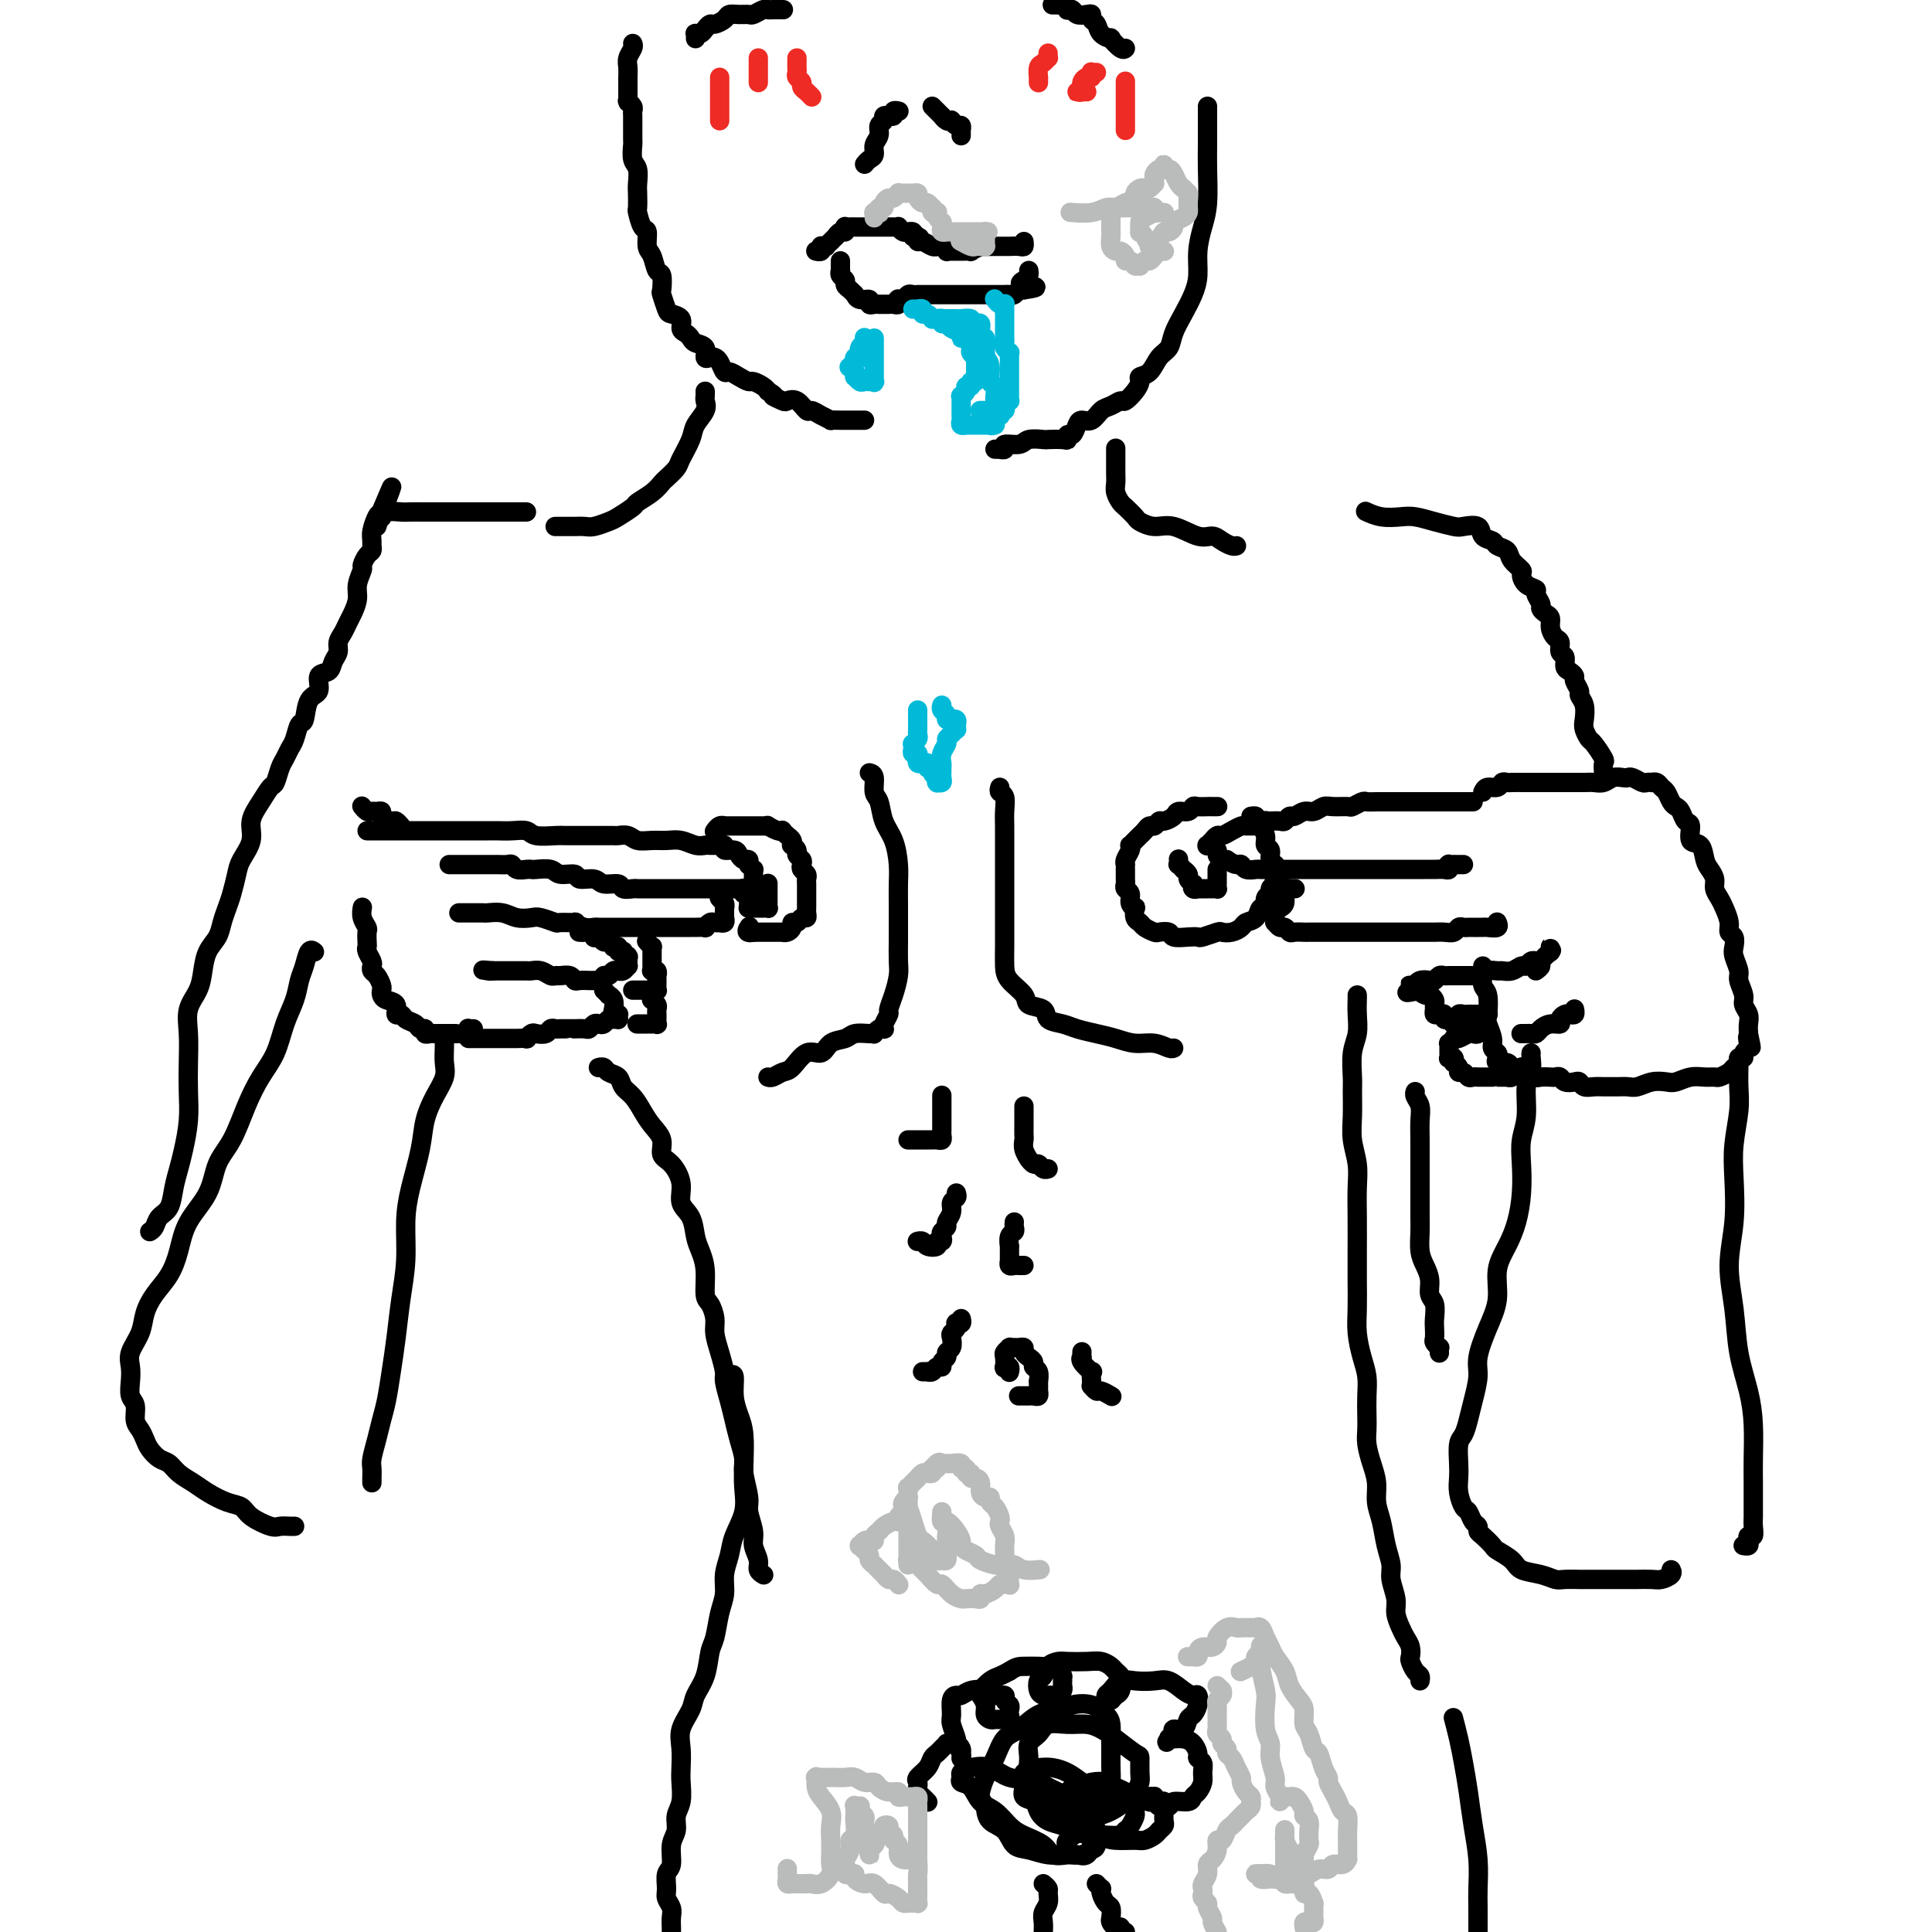 <svg viewBox='0 0 400 400' version='1.1' xmlns='http://www.w3.org/2000/svg' xmlns:xlink='http://www.w3.org/1999/xlink'><g fill='none' stroke='#000000' stroke-width='4' stroke-linecap='round' stroke-linejoin='round'><path d='M76,172c0.268,-0.000 0.536,-0.000 1,0c0.464,0.000 1.124,0.000 2,0c0.876,-0.000 1.966,-0.000 3,0c1.034,0.000 2.010,0.000 3,0c0.990,-0.000 1.994,-0.000 3,0c1.006,0.000 2.013,0.000 3,0c0.987,-0.000 1.954,-0.000 3,0c1.046,0.000 2.170,0.000 3,0c0.830,-0.000 1.367,-0.001 2,0c0.633,0.001 1.361,0.004 2,0c0.639,-0.004 1.190,-0.015 2,0c0.810,0.015 1.879,0.057 3,0c1.121,-0.057 2.295,-0.211 3,0c0.705,0.211 0.942,0.789 2,1c1.058,0.211 2.936,0.057 4,0c1.064,-0.057 1.315,-0.015 2,0c0.685,0.015 1.804,0.004 3,0c1.196,-0.004 2.470,-0.002 3,0c0.530,0.002 0.315,0.004 1,0c0.685,-0.004 2.269,-0.015 3,0c0.731,0.015 0.607,0.057 1,0c0.393,-0.057 1.301,-0.212 2,0c0.699,0.212 1.188,0.793 2,1c0.812,0.207 1.948,0.041 3,0c1.052,-0.041 2.022,0.041 3,0c0.978,-0.041 1.965,-0.207 3,0c1.035,0.207 2.119,0.788 3,1c0.881,0.212 1.561,0.057 2,0c0.439,-0.057 0.638,-0.015 1,0c0.362,0.015 0.886,0.003 1,0c0.114,-0.003 -0.181,0.003 0,0c0.181,-0.003 0.840,-0.016 1,0c0.160,0.016 -0.178,0.059 0,0c0.178,-0.059 0.874,-0.222 1,0c0.126,0.222 -0.316,0.829 0,1c0.316,0.171 1.391,-0.094 2,0c0.609,0.094 0.752,0.547 1,1c0.248,0.453 0.601,0.905 1,1c0.399,0.095 0.843,-0.167 1,0c0.157,0.167 0.028,0.762 0,1c-0.028,0.238 0.045,0.119 0,0c-0.045,-0.119 -0.208,-0.238 0,0c0.208,0.238 0.788,0.833 1,1c0.212,0.167 0.057,-0.095 0,0c-0.057,0.095 -0.015,0.546 0,1c0.015,0.454 0.004,0.910 0,1c-0.004,0.090 -0.001,-0.186 0,0c0.001,0.186 0.000,0.833 0,1c-0.000,0.167 -0.000,-0.147 0,0c0.000,0.147 0.000,0.756 0,1c-0.000,0.244 -0.000,0.122 0,0'/><path d='M156,184c0.912,1.392 0.191,0.373 0,0c-0.191,-0.373 0.146,-0.100 0,0c-0.146,0.100 -0.775,0.027 -1,0c-0.225,-0.027 -0.046,-0.007 0,0c0.046,0.007 -0.042,0.002 0,0c0.042,-0.002 0.214,-0.001 0,0c-0.214,0.001 -0.813,0.000 -1,0c-0.187,-0.000 0.039,-0.000 0,0c-0.039,0.000 -0.341,0.000 -1,0c-0.659,-0.000 -1.673,-0.000 -2,0c-0.327,0.000 0.034,0.000 0,0c-0.034,-0.000 -0.465,-0.000 -1,0c-0.535,0.000 -1.176,0.000 -2,0c-0.824,-0.000 -1.830,-0.000 -2,0c-0.170,0.000 0.498,0.000 0,0c-0.498,-0.000 -2.161,-0.000 -3,0c-0.839,0.000 -0.855,0.000 -1,0c-0.145,-0.000 -0.420,-0.000 -1,0c-0.580,0.000 -1.464,0.000 -2,0c-0.536,-0.000 -0.725,-0.000 -1,0c-0.275,0.000 -0.637,0.000 -1,0c-0.363,-0.000 -0.726,-0.000 -1,0c-0.274,0.000 -0.459,0.001 -1,0c-0.541,-0.001 -1.438,-0.004 -2,0c-0.562,0.004 -0.788,0.016 -1,0c-0.212,-0.016 -0.412,-0.061 -1,0c-0.588,0.061 -1.566,0.228 -2,0c-0.434,-0.228 -0.324,-0.850 -1,-1c-0.676,-0.150 -2.139,0.171 -3,0c-0.861,-0.171 -1.121,-0.834 -2,-1c-0.879,-0.166 -2.375,0.166 -3,0c-0.625,-0.166 -0.377,-0.829 -1,-1c-0.623,-0.171 -2.116,0.150 -3,0c-0.884,-0.150 -1.158,-0.771 -2,-1c-0.842,-0.229 -2.253,-0.065 -3,0c-0.747,0.065 -0.829,0.032 -1,0c-0.171,-0.032 -0.429,-0.061 -1,0c-0.571,0.061 -1.453,0.212 -2,0c-0.547,-0.212 -0.758,-0.789 -1,-1c-0.242,-0.211 -0.517,-0.057 -1,0c-0.483,0.057 -1.176,0.015 -2,0c-0.824,-0.015 -1.779,-0.004 -2,0c-0.221,0.004 0.292,0.001 0,0c-0.292,-0.001 -1.388,-0.000 -2,0c-0.612,0.000 -0.741,0.000 -1,0c-0.259,-0.000 -0.647,-0.000 -1,0c-0.353,0.000 -0.669,0.000 -1,0c-0.331,-0.000 -0.676,-0.000 -1,0c-0.324,0.000 -0.626,0.000 -1,0c-0.374,-0.000 -0.821,-0.000 -1,0c-0.179,0.000 -0.089,0.000 0,0'/><path d='M149,185c-0.113,0.339 -0.226,0.679 0,1c0.226,0.321 0.793,0.625 1,1c0.207,0.375 0.056,0.823 0,1c-0.056,0.177 -0.015,0.085 0,0c0.015,-0.085 0.005,-0.163 0,0c-0.005,0.163 -0.005,0.565 0,1c0.005,0.435 0.016,0.901 0,1c-0.016,0.099 -0.060,-0.169 0,0c0.060,0.169 0.224,0.776 0,1c-0.224,0.224 -0.835,0.064 -1,0c-0.165,-0.064 0.115,-0.031 0,0c-0.115,0.031 -0.626,0.061 -1,0c-0.374,-0.061 -0.611,-0.212 -1,0c-0.389,0.212 -0.930,0.789 -1,1c-0.070,0.211 0.332,0.057 0,0c-0.332,-0.057 -1.399,-0.015 -2,0c-0.601,0.015 -0.737,0.004 -1,0c-0.263,-0.004 -0.653,-0.001 -1,0c-0.347,0.001 -0.652,0.000 -1,0c-0.348,-0.000 -0.740,-0.000 -1,0c-0.260,0.000 -0.388,0.000 -1,0c-0.612,-0.000 -1.707,-0.000 -2,0c-0.293,0.000 0.216,0.000 0,0c-0.216,-0.000 -1.157,-0.000 -2,0c-0.843,0.000 -1.587,0.000 -2,0c-0.413,-0.000 -0.495,-0.000 -1,0c-0.505,0.000 -1.435,0.000 -2,0c-0.565,-0.000 -0.767,-0.000 -1,0c-0.233,0.000 -0.499,0.001 -1,0c-0.501,-0.001 -1.239,-0.004 -2,0c-0.761,0.004 -1.546,0.015 -2,0c-0.454,-0.015 -0.578,-0.057 -1,0c-0.422,0.057 -1.144,0.212 -2,0c-0.856,-0.212 -1.847,-0.793 -2,-1c-0.153,-0.207 0.532,-0.042 0,0c-0.532,0.042 -2.281,-0.040 -3,0c-0.719,0.040 -0.408,0.203 -1,0c-0.592,-0.203 -2.089,-0.772 -3,-1c-0.911,-0.228 -1.237,-0.114 -2,0c-0.763,0.114 -1.962,0.227 -3,0c-1.038,-0.227 -1.913,-0.793 -3,-1c-1.087,-0.207 -2.385,-0.056 -3,0c-0.615,0.056 -0.547,0.015 -1,0c-0.453,-0.015 -1.428,-0.004 -2,0c-0.572,0.004 -0.742,0.001 -1,0c-0.258,-0.001 -0.605,-0.000 -1,0c-0.395,0.000 -0.837,0.000 -1,0c-0.163,-0.000 -0.047,-0.000 0,0c0.047,0.000 0.023,0.000 0,0'/><path d='M148,172c-0.081,0.113 -0.161,0.226 0,0c0.161,-0.226 0.564,-0.793 1,-1c0.436,-0.207 0.904,-0.056 1,0c0.096,0.056 -0.182,0.015 0,0c0.182,-0.015 0.822,-0.004 1,0c0.178,0.004 -0.107,0.001 0,0c0.107,-0.001 0.606,-0.000 1,0c0.394,0.000 0.683,0.000 1,0c0.317,-0.000 0.662,-0.000 1,0c0.338,0.000 0.669,0.000 1,0c0.331,-0.000 0.661,-0.001 1,0c0.339,0.001 0.686,0.004 1,0c0.314,-0.004 0.596,-0.015 1,0c0.404,0.015 0.931,0.056 1,0c0.069,-0.056 -0.318,-0.208 0,0c0.318,0.208 1.343,0.776 2,1c0.657,0.224 0.947,0.102 1,0c0.053,-0.102 -0.130,-0.186 0,0c0.130,0.186 0.575,0.641 1,1c0.425,0.359 0.831,0.621 1,1c0.169,0.379 0.102,0.875 0,1c-0.102,0.125 -0.237,-0.121 0,0c0.237,0.121 0.847,0.610 1,1c0.153,0.390 -0.151,0.682 0,1c0.151,0.318 0.759,0.663 1,1c0.241,0.337 0.117,0.668 0,1c-0.117,0.332 -0.228,0.666 0,1c0.228,0.334 0.793,0.667 1,1c0.207,0.333 0.055,0.667 0,1c-0.055,0.333 -0.015,0.666 0,1c0.015,0.334 0.004,0.668 0,1c-0.004,0.332 -0.001,0.663 0,1c0.001,0.337 0.000,0.682 0,1c-0.000,0.318 0.001,0.611 0,1c-0.001,0.389 -0.003,0.874 0,1c0.003,0.126 0.012,-0.106 0,0c-0.012,0.106 -0.046,0.549 0,1c0.046,0.451 0.171,0.908 0,1c-0.171,0.092 -0.637,-0.182 -1,0c-0.363,0.182 -0.623,0.819 -1,1c-0.377,0.181 -0.870,-0.095 -1,0c-0.130,0.095 0.102,0.561 0,1c-0.102,0.439 -0.539,0.850 -1,1c-0.461,0.150 -0.946,0.040 -1,0c-0.054,-0.040 0.324,-0.011 0,0c-0.324,0.011 -1.348,0.003 -2,0c-0.652,-0.003 -0.932,-0.001 -1,0c-0.068,0.001 0.074,0.000 0,0c-0.074,-0.000 -0.366,-0.000 -1,0c-0.634,0.000 -1.610,0.000 -2,0c-0.390,-0.000 -0.195,-0.000 0,0'/><path d='M156,193c-1.929,0.393 -1.250,-0.625 -1,-1c0.250,-0.375 0.071,-0.107 0,0c-0.071,0.107 -0.036,0.054 0,0'/><path d='M154,184c0.002,0.032 0.004,0.064 0,0c-0.004,-0.064 -0.015,-0.225 0,0c0.015,0.225 0.057,0.835 0,1c-0.057,0.165 -0.211,-0.113 0,0c0.211,0.113 0.789,0.619 1,1c0.211,0.381 0.057,0.638 0,1c-0.057,0.362 -0.016,0.829 0,1c0.016,0.171 0.008,0.046 0,0c-0.008,-0.046 -0.016,-0.012 0,0c0.016,0.012 0.056,0.003 0,0c-0.056,-0.003 -0.207,-0.001 0,0c0.207,0.001 0.772,0.000 1,0c0.228,-0.000 0.117,-0.000 0,0c-0.117,0.000 -0.241,0.000 0,0c0.241,-0.000 0.848,0.000 1,0c0.152,-0.000 -0.152,-0.000 0,0c0.152,0.000 0.759,0.001 1,0c0.241,-0.001 0.117,-0.003 0,0c-0.117,0.003 -0.228,0.011 0,0c0.228,-0.011 0.793,-0.040 1,0c0.207,0.040 0.055,0.151 0,0c-0.055,-0.151 -0.015,-0.562 0,-1c0.015,-0.438 0.004,-0.901 0,-1c-0.004,-0.099 -0.001,0.166 0,0c0.001,-0.166 0.000,-0.761 0,-1c-0.000,-0.239 -0.000,-0.120 0,0c0.000,0.120 0.000,0.242 0,0c-0.000,-0.242 -0.000,-0.849 0,-1c0.000,-0.151 0.000,0.156 0,0c-0.000,-0.156 -0.000,-0.773 0,-1c0.000,-0.227 0.000,-0.065 0,0c-0.000,0.065 -0.000,0.032 0,0'/><path d='M252,167c0.097,-0.001 0.195,-0.001 0,0c-0.195,0.001 -0.681,0.004 -1,0c-0.319,-0.004 -0.471,-0.016 -1,0c-0.529,0.016 -1.436,0.060 -2,0c-0.564,-0.060 -0.785,-0.222 -1,0c-0.215,0.222 -0.425,0.829 -1,1c-0.575,0.171 -1.516,-0.094 -2,0c-0.484,0.094 -0.511,0.546 -1,1c-0.489,0.454 -1.440,0.909 -2,1c-0.560,0.091 -0.727,-0.183 -1,0c-0.273,0.183 -0.650,0.822 -1,1c-0.350,0.178 -0.672,-0.106 -1,0c-0.328,0.106 -0.663,0.602 -1,1c-0.337,0.398 -0.678,0.697 -1,1c-0.322,0.303 -0.626,0.609 -1,1c-0.374,0.391 -0.818,0.865 -1,1c-0.182,0.135 -0.101,-0.069 0,0c0.101,0.069 0.223,0.413 0,1c-0.223,0.587 -0.792,1.418 -1,2c-0.208,0.582 -0.055,0.915 0,1c0.055,0.085 0.014,-0.079 0,0c-0.014,0.079 0.000,0.402 0,1c-0.000,0.598 -0.015,1.473 0,2c0.015,0.527 0.060,0.706 0,1c-0.060,0.294 -0.226,0.704 0,1c0.226,0.296 0.844,0.478 1,1c0.156,0.522 -0.151,1.383 0,2c0.151,0.617 0.760,0.991 1,1c0.240,0.009 0.110,-0.348 0,0c-0.110,0.348 -0.199,1.400 0,2c0.199,0.600 0.688,0.748 1,1c0.312,0.252 0.449,0.607 1,1c0.551,0.393 1.516,0.823 2,1c0.484,0.177 0.487,0.100 1,0c0.513,-0.100 1.536,-0.222 2,0c0.464,0.222 0.370,0.788 1,1c0.630,0.212 1.985,0.071 3,0c1.015,-0.071 1.689,-0.071 2,0c0.311,0.071 0.258,0.212 1,0c0.742,-0.212 2.278,-0.778 3,-1c0.722,-0.222 0.631,-0.100 1,0c0.369,0.100 1.198,0.176 2,0c0.802,-0.176 1.578,-0.606 2,-1c0.422,-0.394 0.490,-0.753 1,-1c0.510,-0.247 1.461,-0.381 2,-1c0.539,-0.619 0.666,-1.724 1,-2c0.334,-0.276 0.877,0.277 1,0c0.123,-0.277 -0.173,-1.383 0,-2c0.173,-0.617 0.816,-0.743 1,-1c0.184,-0.257 -0.090,-0.645 0,-1c0.090,-0.355 0.545,-0.678 1,-1'/><path d='M264,183c1.397,-1.666 0.389,-0.832 0,-1c-0.389,-0.168 -0.161,-1.340 0,-2c0.161,-0.660 0.254,-0.809 0,-1c-0.254,-0.191 -0.857,-0.423 -1,-1c-0.143,-0.577 0.173,-1.499 0,-2c-0.173,-0.501 -0.835,-0.582 -1,-1c-0.165,-0.418 0.167,-1.174 0,-2c-0.167,-0.826 -0.833,-1.724 -1,-2c-0.167,-0.276 0.165,0.070 0,0c-0.165,-0.070 -0.828,-0.555 -1,-1c-0.172,-0.445 0.146,-0.851 0,-1c-0.146,-0.149 -0.756,-0.043 -1,0c-0.244,0.043 -0.122,0.021 0,0'/><path d='M244,178c-0.009,-0.122 -0.018,-0.244 0,0c0.018,0.244 0.061,0.853 0,1c-0.061,0.147 -0.228,-0.168 0,0c0.228,0.168 0.849,0.820 1,1c0.151,0.180 -0.170,-0.110 0,0c0.170,0.110 0.829,0.622 1,1c0.171,0.378 -0.146,0.623 0,1c0.146,0.377 0.756,0.886 1,1c0.244,0.114 0.121,-0.165 0,0c-0.121,0.165 -0.240,0.776 0,1c0.240,0.224 0.837,0.060 1,0c0.163,-0.060 -0.110,-0.016 0,0c0.110,0.016 0.604,0.005 1,0c0.396,-0.005 0.695,-0.004 1,0c0.305,0.004 0.618,0.012 1,0c0.382,-0.012 0.834,-0.045 1,0c0.166,0.045 0.044,0.166 0,0c-0.044,-0.166 -0.012,-0.619 0,-1c0.012,-0.381 0.003,-0.691 0,-1c-0.003,-0.309 -0.001,-0.619 0,-1c0.001,-0.381 0.000,-0.833 0,-1c-0.000,-0.167 -0.000,-0.048 0,0c0.000,0.048 0.000,0.024 0,0'/><path d='M305,166c-0.333,-0.000 -0.665,-0.000 -1,0c-0.335,0.000 -0.671,0.000 -1,0c-0.329,-0.000 -0.650,-0.000 -1,0c-0.350,0.000 -0.728,0.000 -1,0c-0.272,-0.000 -0.439,-0.000 -1,0c-0.561,0.000 -1.516,0.000 -2,0c-0.484,-0.000 -0.496,-0.000 -1,0c-0.504,0.000 -1.501,0.000 -2,0c-0.499,-0.000 -0.501,-0.000 -1,0c-0.499,0.000 -1.495,0.000 -2,0c-0.505,-0.000 -0.519,-0.000 -1,0c-0.481,0.000 -1.428,0.000 -2,0c-0.572,-0.000 -0.768,-0.001 -1,0c-0.232,0.001 -0.500,0.004 -1,0c-0.500,-0.004 -1.231,-0.015 -2,0c-0.769,0.015 -1.575,0.057 -2,0c-0.425,-0.057 -0.470,-0.212 -1,0c-0.530,0.212 -1.545,0.793 -2,1c-0.455,0.207 -0.348,0.040 -1,0c-0.652,-0.040 -2.062,0.046 -3,0c-0.938,-0.046 -1.403,-0.224 -2,0c-0.597,0.224 -1.326,0.848 -2,1c-0.674,0.152 -1.293,-0.170 -2,0c-0.707,0.170 -1.502,0.830 -2,1c-0.498,0.170 -0.698,-0.150 -1,0c-0.302,0.150 -0.707,0.771 -1,1c-0.293,0.229 -0.474,0.065 -1,0c-0.526,-0.065 -1.397,-0.032 -2,0c-0.603,0.032 -0.939,0.061 -1,0c-0.061,-0.061 0.153,-0.213 0,0c-0.153,0.213 -0.674,0.792 -1,1c-0.326,0.208 -0.458,0.046 -1,0c-0.542,-0.046 -1.493,0.025 -2,0c-0.507,-0.025 -0.571,-0.146 -1,0c-0.429,0.146 -1.224,0.560 -2,1c-0.776,0.440 -1.532,0.906 -2,1c-0.468,0.094 -0.647,-0.185 -1,0c-0.353,0.185 -0.879,0.834 -1,1c-0.121,0.166 0.164,-0.152 0,0c-0.164,0.152 -0.777,0.773 -1,1c-0.223,0.227 -0.056,0.061 0,0c0.056,-0.061 -0.000,-0.017 0,0c0.000,0.017 0.057,0.008 0,0c-0.057,-0.008 -0.226,-0.013 0,0c0.226,0.013 0.848,0.046 1,0c0.152,-0.046 -0.166,-0.170 0,0c0.166,0.170 0.818,0.633 1,1c0.182,0.367 -0.105,0.637 0,1c0.105,0.363 0.601,0.818 1,1c0.399,0.182 0.699,0.091 1,0'/><path d='M254,178c1.019,0.707 1.567,0.974 2,1c0.433,0.026 0.753,-0.189 1,0c0.247,0.189 0.422,0.783 1,1c0.578,0.217 1.558,0.058 2,0c0.442,-0.058 0.345,-0.016 1,0c0.655,0.016 2.063,0.004 3,0c0.937,-0.004 1.402,-0.001 2,0c0.598,0.001 1.330,0.000 2,0c0.670,-0.000 1.278,-0.000 2,0c0.722,0.000 1.560,0.000 2,0c0.440,-0.000 0.484,-0.000 1,0c0.516,0.000 1.503,0.000 2,0c0.497,-0.000 0.502,-0.000 1,0c0.498,0.000 1.487,0.000 2,0c0.513,-0.000 0.549,-0.000 1,0c0.451,0.000 1.317,0.000 2,0c0.683,-0.000 1.184,-0.000 2,0c0.816,0.000 1.948,0.000 3,0c1.052,-0.000 2.026,-0.000 3,0c0.974,0.000 1.949,0.001 3,0c1.051,-0.001 2.177,-0.004 3,0c0.823,0.004 1.344,0.015 2,0c0.656,-0.015 1.448,-0.057 2,0c0.552,0.057 0.866,0.211 1,0c0.134,-0.211 0.089,-0.789 0,-1c-0.089,-0.211 -0.221,-0.057 0,0c0.221,0.057 0.794,0.015 1,0c0.206,-0.015 0.045,-0.004 0,0c-0.045,0.004 0.026,0.001 0,0c-0.026,-0.001 -0.151,-0.000 0,0c0.151,0.000 0.576,0.000 1,0c0.424,-0.000 0.845,-0.000 1,0c0.155,0.000 0.044,0.000 0,0c-0.044,-0.000 -0.022,-0.000 0,0'/><path d='M268,184c0.122,-0.004 0.244,-0.009 0,0c-0.244,0.009 -0.854,0.031 -1,0c-0.146,-0.031 0.172,-0.114 0,0c-0.172,0.114 -0.834,0.426 -1,1c-0.166,0.574 0.166,1.410 0,2c-0.166,0.590 -0.829,0.933 -1,1c-0.171,0.067 0.149,-0.141 0,0c-0.149,0.141 -0.769,0.630 -1,1c-0.231,0.370 -0.073,0.620 0,1c0.073,0.380 0.061,0.890 0,1c-0.061,0.110 -0.172,-0.181 0,0c0.172,0.181 0.627,0.833 1,1c0.373,0.167 0.662,-0.151 1,0c0.338,0.151 0.723,0.773 1,1c0.277,0.227 0.444,0.061 1,0c0.556,-0.061 1.500,-0.016 2,0c0.500,0.016 0.557,0.004 1,0c0.443,-0.004 1.273,-0.001 2,0c0.727,0.001 1.352,0.000 2,0c0.648,-0.000 1.320,-0.000 2,0c0.680,0.000 1.370,0.000 2,0c0.630,-0.000 1.201,-0.000 2,0c0.799,0.000 1.825,0.000 2,0c0.175,-0.000 -0.501,-0.000 0,0c0.501,0.000 2.180,0.000 3,0c0.820,-0.000 0.783,0.000 1,0c0.217,-0.000 0.689,-0.000 1,0c0.311,0.000 0.462,0.000 1,0c0.538,-0.000 1.462,-0.000 2,0c0.538,0.000 0.689,0.000 1,0c0.311,-0.000 0.783,-0.000 1,0c0.217,0.000 0.180,0.001 1,0c0.820,-0.001 2.496,-0.004 3,0c0.504,0.004 -0.163,0.015 0,0c0.163,-0.015 1.157,-0.057 2,0c0.843,0.057 1.535,0.211 2,0c0.465,-0.211 0.703,-0.789 1,-1c0.297,-0.211 0.653,-0.057 1,0c0.347,0.057 0.685,0.015 1,0c0.315,-0.015 0.608,-0.004 1,0c0.392,0.004 0.883,0.002 1,0c0.117,-0.002 -0.140,-0.004 0,0c0.140,0.004 0.679,0.015 1,0c0.321,-0.015 0.426,-0.057 1,0c0.574,0.057 1.618,0.211 2,0c0.382,-0.211 0.102,-0.789 0,-1c-0.102,-0.211 -0.027,-0.057 0,0c0.027,0.057 0.007,0.015 0,0c-0.007,-0.015 -0.002,-0.004 0,0c0.002,0.004 0.001,0.002 0,0'/><path d='M307,164c0.220,-0.453 0.440,-0.906 1,-1c0.560,-0.094 1.459,0.171 2,0c0.541,-0.171 0.724,-0.778 1,-1c0.276,-0.222 0.645,-0.060 1,0c0.355,0.060 0.695,0.016 1,0c0.305,-0.016 0.577,-0.004 1,0c0.423,0.004 0.999,0.001 1,0c0.001,-0.001 -0.574,-0.000 0,0c0.574,0.000 2.297,0.000 3,0c0.703,-0.000 0.387,-0.000 1,0c0.613,0.000 2.156,0.001 3,0c0.844,-0.001 0.988,-0.004 2,0c1.012,0.004 2.891,0.015 4,0c1.109,-0.015 1.449,-0.056 2,0c0.551,0.056 1.312,0.210 2,0c0.688,-0.210 1.301,-0.785 2,-1c0.699,-0.215 1.482,-0.072 2,0c0.518,0.072 0.770,0.072 1,0c0.230,-0.072 0.439,-0.215 1,0c0.561,0.215 1.474,0.789 2,1c0.526,0.211 0.666,0.060 1,0c0.334,-0.060 0.863,-0.028 1,0c0.137,0.028 -0.118,0.053 0,0c0.118,-0.053 0.609,-0.183 1,0c0.391,0.183 0.682,0.678 1,1c0.318,0.322 0.662,0.472 1,1c0.338,0.528 0.669,1.435 1,2c0.331,0.565 0.661,0.789 1,1c0.339,0.211 0.686,0.408 1,1c0.314,0.592 0.595,1.580 1,2c0.405,0.420 0.934,0.272 1,1c0.066,0.728 -0.332,2.330 0,3c0.332,0.670 1.395,0.406 2,1c0.605,0.594 0.754,2.046 1,3c0.246,0.954 0.590,1.409 1,2c0.410,0.591 0.884,1.316 1,2c0.116,0.684 -0.128,1.325 0,2c0.128,0.675 0.626,1.384 1,2c0.374,0.616 0.622,1.138 1,2c0.378,0.862 0.885,2.064 1,3c0.115,0.936 -0.161,1.606 0,2c0.161,0.394 0.760,0.513 1,1c0.240,0.487 0.121,1.341 0,2c-0.121,0.659 -0.244,1.121 0,2c0.244,0.879 0.854,2.175 1,3c0.146,0.825 -0.171,1.180 0,2c0.171,0.820 0.830,2.107 1,3c0.170,0.893 -0.150,1.394 0,2c0.150,0.606 0.771,1.317 1,2c0.229,0.683 0.065,1.338 0,2c-0.065,0.662 -0.033,1.331 0,2'/><path d='M362,214c1.088,5.129 0.307,1.953 0,1c-0.307,-0.953 -0.139,0.318 0,1c0.139,0.682 0.248,0.774 0,1c-0.248,0.226 -0.854,0.585 -1,1c-0.146,0.415 0.169,0.884 0,1c-0.169,0.116 -0.823,-0.123 -1,0c-0.177,0.123 0.122,0.607 0,1c-0.122,0.393 -0.665,0.694 -1,1c-0.335,0.306 -0.463,0.617 -1,1c-0.537,0.383 -1.485,0.838 -2,1c-0.515,0.162 -0.598,0.029 -1,0c-0.402,-0.029 -1.121,0.044 -2,0c-0.879,-0.044 -1.916,-0.204 -3,0c-1.084,0.204 -2.216,0.773 -3,1c-0.784,0.227 -1.221,0.113 -2,0c-0.779,-0.113 -1.900,-0.227 -3,0c-1.100,0.227 -2.178,0.793 -3,1c-0.822,0.207 -1.389,0.055 -2,0c-0.611,-0.055 -1.267,-0.014 -2,0c-0.733,0.014 -1.545,-0.000 -2,0c-0.455,0.000 -0.555,0.014 -1,0c-0.445,-0.014 -1.236,-0.055 -2,0c-0.764,0.055 -1.500,0.207 -2,0c-0.500,-0.207 -0.764,-0.774 -1,-1c-0.236,-0.226 -0.443,-0.113 -1,0c-0.557,0.113 -1.462,0.226 -2,0c-0.538,-0.226 -0.708,-0.792 -1,-1c-0.292,-0.208 -0.708,-0.060 -1,0c-0.292,0.060 -0.462,0.031 -1,0c-0.538,-0.031 -1.444,-0.064 -2,0c-0.556,0.064 -0.764,0.223 -1,0c-0.236,-0.223 -0.502,-0.830 -1,-1c-0.498,-0.170 -1.230,0.095 -2,0c-0.770,-0.095 -1.578,-0.550 -2,-1c-0.422,-0.450 -0.457,-0.893 -1,-1c-0.543,-0.107 -1.595,0.124 -2,0c-0.405,-0.124 -0.165,-0.604 0,-1c0.165,-0.396 0.254,-0.709 0,-1c-0.254,-0.291 -0.852,-0.561 -1,-1c-0.148,-0.439 0.153,-1.047 0,-2c-0.153,-0.953 -0.759,-2.252 -1,-3c-0.241,-0.748 -0.117,-0.947 0,-2c0.117,-1.053 0.228,-2.962 0,-4c-0.228,-1.038 -0.793,-1.206 -1,-2c-0.207,-0.794 -0.056,-2.214 0,-3c0.056,-0.786 0.016,-0.939 0,-1c-0.016,-0.061 -0.008,-0.031 0,0'/><path d='M318,201c0.483,-0.369 0.967,-0.739 1,-1c0.033,-0.261 -0.383,-0.415 0,-1c0.383,-0.585 1.567,-1.603 2,-2c0.433,-0.397 0.116,-0.173 0,0c-0.116,0.173 -0.031,0.295 0,0c0.031,-0.295 0.008,-1.007 0,-1c-0.008,0.007 -0.002,0.733 0,1c0.002,0.267 0.001,0.076 0,0c-0.001,-0.076 -0.000,-0.038 0,0'/><path d='M315,214c0.024,0.000 0.048,0.001 0,0c-0.048,-0.001 -0.168,-0.003 0,0c0.168,0.003 0.625,0.011 1,0c0.375,-0.011 0.669,-0.041 1,0c0.331,0.041 0.701,0.152 1,0c0.299,-0.152 0.528,-0.566 1,-1c0.472,-0.434 1.187,-0.887 2,-1c0.813,-0.113 1.724,0.114 2,0c0.276,-0.114 -0.084,-0.570 0,-1c0.084,-0.430 0.611,-0.833 1,-1c0.389,-0.167 0.640,-0.097 1,0c0.360,0.097 0.828,0.222 1,0c0.172,-0.222 0.046,-0.792 0,-1c-0.046,-0.208 -0.012,-0.056 0,0c0.012,0.056 0.004,0.016 0,0c-0.004,-0.016 -0.002,-0.008 0,0'/><path d='M319,199c0.120,0.002 0.239,0.005 0,0c-0.239,-0.005 -0.837,-0.016 -1,0c-0.163,0.016 0.108,0.061 0,0c-0.108,-0.061 -0.596,-0.227 -1,0c-0.404,0.227 -0.723,0.846 -1,1c-0.277,0.154 -0.512,-0.156 -1,0c-0.488,0.156 -1.230,0.778 -2,1c-0.770,0.222 -1.569,0.046 -2,0c-0.431,-0.046 -0.494,0.040 -1,0c-0.506,-0.040 -1.455,-0.207 -2,0c-0.545,0.207 -0.686,0.788 -1,1c-0.314,0.212 -0.802,0.057 -1,0c-0.198,-0.057 -0.104,-0.015 0,0c0.104,0.015 0.220,0.004 0,0c-0.220,-0.004 -0.776,-0.001 -1,0c-0.224,0.001 -0.115,0.000 0,0c0.115,-0.000 0.237,-0.000 0,0c-0.237,0.000 -0.833,0.000 -1,0c-0.167,-0.000 0.095,-0.000 0,0c-0.095,0.000 -0.546,0.000 -1,0c-0.454,-0.000 -0.909,-0.000 -1,0c-0.091,0.000 0.183,0.000 0,0c-0.183,-0.000 -0.822,-0.001 -1,0c-0.178,0.001 0.107,0.004 0,0c-0.107,-0.004 -0.605,-0.015 -1,0c-0.395,0.015 -0.687,0.056 -1,0c-0.313,-0.056 -0.648,-0.207 -1,0c-0.352,0.207 -0.720,0.773 -1,1c-0.280,0.227 -0.471,0.113 -1,0c-0.529,-0.113 -1.397,-0.227 -2,0c-0.603,0.227 -0.942,0.793 -1,1c-0.058,0.207 0.167,0.055 0,0c-0.167,-0.055 -0.724,-0.012 -1,0c-0.276,0.012 -0.270,-0.007 0,0c0.270,0.007 0.803,0.040 1,0c0.197,-0.040 0.056,-0.154 0,0c-0.056,0.154 -0.028,0.577 0,1'/><path d='M293,205c-3.783,0.945 -0.239,0.309 1,0c1.239,-0.309 0.174,-0.290 0,0c-0.174,0.290 0.542,0.851 1,1c0.458,0.149 0.658,-0.114 1,0c0.342,0.114 0.826,0.605 1,1c0.174,0.395 0.036,0.693 0,1c-0.036,0.307 0.028,0.622 0,1c-0.028,0.378 -0.147,0.820 0,1c0.147,0.180 0.560,0.100 1,0c0.440,-0.100 0.906,-0.219 1,0c0.094,0.219 -0.185,0.776 0,1c0.185,0.224 0.833,0.114 1,0c0.167,-0.114 -0.148,-0.231 0,0c0.148,0.231 0.758,0.809 1,1c0.242,0.191 0.117,-0.005 0,0c-0.117,0.005 -0.224,0.212 0,0c0.224,-0.212 0.781,-0.841 1,-1c0.219,-0.159 0.100,0.154 0,0c-0.100,-0.154 -0.180,-0.773 0,-1c0.180,-0.227 0.622,-0.061 1,0c0.378,0.061 0.694,0.016 1,0c0.306,-0.016 0.603,-0.004 1,0c0.397,0.004 0.895,0.001 1,0c0.105,-0.001 -0.182,-0.000 0,0c0.182,0.000 0.833,0.000 1,0c0.167,-0.000 -0.151,-0.000 0,0c0.151,0.000 0.771,0.000 1,0c0.229,-0.000 0.065,-0.000 0,0c-0.065,0.000 -0.033,0.000 0,0'/><path d='M307,213c0.114,0.002 0.227,0.004 0,0c-0.227,-0.004 -0.796,-0.015 -1,0c-0.204,0.015 -0.043,0.056 0,0c0.043,-0.056 -0.034,-0.207 0,0c0.034,0.207 0.177,0.773 0,1c-0.177,0.227 -0.675,0.114 -1,0c-0.325,-0.114 -0.478,-0.228 -1,0c-0.522,0.228 -1.411,0.797 -2,1c-0.589,0.203 -0.876,0.039 -1,0c-0.124,-0.039 -0.086,0.046 0,0c0.086,-0.046 0.219,-0.224 0,0c-0.219,0.224 -0.791,0.849 -1,1c-0.209,0.151 -0.056,-0.171 0,0c0.056,0.171 0.015,0.834 0,1c-0.015,0.166 -0.005,-0.165 0,0c0.005,0.165 0.005,0.828 0,1c-0.005,0.172 -0.015,-0.146 0,0c0.015,0.146 0.056,0.756 0,1c-0.056,0.244 -0.207,0.121 0,0c0.207,-0.121 0.773,-0.238 1,0c0.227,0.238 0.116,0.833 0,1c-0.116,0.167 -0.238,-0.095 0,0c0.238,0.095 0.837,0.547 1,1c0.163,0.453 -0.110,0.906 0,1c0.110,0.094 0.603,-0.171 1,0c0.397,0.171 0.697,0.778 1,1c0.303,0.222 0.609,0.060 1,0c0.391,-0.060 0.865,-0.016 1,0c0.135,0.016 -0.071,0.004 0,0c0.071,-0.004 0.419,-0.001 1,0c0.581,0.001 1.394,-0.000 2,0c0.606,0.000 1.003,0.001 1,0c-0.003,-0.001 -0.408,-0.004 0,0c0.408,0.004 1.629,0.016 2,0c0.371,-0.016 -0.107,-0.061 0,0c0.107,0.061 0.799,0.226 1,0c0.201,-0.226 -0.090,-0.845 0,-1c0.090,-0.155 0.560,0.154 1,0c0.440,-0.154 0.849,-0.772 1,-1c0.151,-0.228 0.043,-0.065 0,0c-0.043,0.065 -0.022,0.033 0,0'/><path d='M120,193c-0.091,-0.008 -0.183,-0.016 0,0c0.183,0.016 0.640,0.056 1,0c0.360,-0.056 0.621,-0.207 1,0c0.379,0.207 0.875,0.772 1,1c0.125,0.228 -0.120,0.117 0,0c0.120,-0.117 0.605,-0.241 1,0c0.395,0.241 0.698,0.848 1,1c0.302,0.152 0.602,-0.152 1,0c0.398,0.152 0.895,0.759 1,1c0.105,0.241 -0.183,0.116 0,0c0.183,-0.116 0.837,-0.224 1,0c0.163,0.224 -0.167,0.778 0,1c0.167,0.222 0.829,0.111 1,0c0.171,-0.111 -0.150,-0.222 0,0c0.150,0.222 0.772,0.778 1,1c0.228,0.222 0.061,0.111 0,0c-0.061,-0.111 -0.017,-0.222 0,0c0.017,0.222 0.005,0.776 0,1c-0.005,0.224 -0.004,0.116 0,0c0.004,-0.116 0.011,-0.241 0,0c-0.011,0.241 -0.041,0.850 0,1c0.041,0.150 0.151,-0.157 0,0c-0.151,0.157 -0.565,0.778 -1,1c-0.435,0.222 -0.891,0.044 -1,0c-0.109,-0.044 0.129,0.044 0,0c-0.129,-0.044 -0.627,-0.222 -1,0c-0.373,0.222 -0.622,0.844 -1,1c-0.378,0.156 -0.885,-0.154 -1,0c-0.115,0.154 0.162,0.773 0,1c-0.162,0.227 -0.762,0.061 -1,0c-0.238,-0.061 -0.115,-0.016 0,0c0.115,0.016 0.223,0.004 0,0c-0.223,-0.004 -0.776,-0.001 -1,0c-0.224,0.001 -0.119,0.000 0,0c0.119,-0.000 0.253,0.001 0,0c-0.253,-0.001 -0.893,-0.004 -1,0c-0.107,0.004 0.318,0.015 0,0c-0.318,-0.015 -1.381,-0.057 -2,0c-0.619,0.057 -0.795,0.212 -1,0c-0.205,-0.212 -0.439,-0.793 -1,-1c-0.561,-0.207 -1.450,-0.041 -2,0c-0.550,0.041 -0.761,-0.041 -1,0c-0.239,0.041 -0.507,0.207 -1,0c-0.493,-0.207 -1.211,-0.788 -2,-1c-0.789,-0.212 -1.647,-0.057 -2,0c-0.353,0.057 -0.199,0.015 -1,0c-0.801,-0.015 -2.555,-0.004 -3,0c-0.445,0.004 0.419,0.001 0,0c-0.419,-0.001 -2.120,-0.000 -3,0c-0.880,0.000 -0.940,0.000 -1,0'/><path d='M102,201c-3.333,-0.311 -1.667,-0.089 -1,0c0.667,0.089 0.333,0.044 0,0'/><path d='M125,205c0.452,0.439 0.905,0.878 1,1c0.095,0.122 -0.167,-0.072 0,0c0.167,0.072 0.763,0.412 1,1c0.237,0.588 0.116,1.424 0,2c-0.116,0.576 -0.227,0.890 0,1c0.227,0.110 0.793,0.015 1,0c0.207,-0.015 0.056,0.048 0,0c-0.056,-0.048 -0.018,-0.209 0,0c0.018,0.209 0.016,0.787 0,1c-0.016,0.213 -0.046,0.061 0,0c0.046,-0.061 0.167,-0.030 0,0c-0.167,0.030 -0.622,0.060 -1,0c-0.378,-0.060 -0.679,-0.208 -1,0c-0.321,0.208 -0.662,0.774 -1,1c-0.338,0.226 -0.673,0.113 -1,0c-0.327,-0.113 -0.647,-0.226 -1,0c-0.353,0.226 -0.737,0.793 -1,1c-0.263,0.207 -0.403,0.055 -1,0c-0.597,-0.055 -1.651,-0.015 -2,0c-0.349,0.015 0.008,0.003 0,0c-0.008,-0.003 -0.382,0.003 -1,0c-0.618,-0.003 -1.479,-0.015 -2,0c-0.521,0.015 -0.703,0.055 -1,0c-0.297,-0.055 -0.711,-0.207 -1,0c-0.289,0.207 -0.454,0.773 -1,1c-0.546,0.227 -1.474,0.113 -2,0c-0.526,-0.113 -0.651,-0.226 -1,0c-0.349,0.226 -0.922,0.793 -1,1c-0.078,0.207 0.340,0.056 0,0c-0.340,-0.056 -1.439,-0.015 -2,0c-0.561,0.015 -0.583,0.004 -1,0c-0.417,-0.004 -1.230,-0.001 -2,0c-0.770,0.001 -1.498,0.000 -2,0c-0.502,-0.000 -0.779,-0.000 -1,0c-0.221,0.000 -0.386,0.000 -1,0c-0.614,-0.000 -1.678,-0.000 -2,0c-0.322,0.000 0.096,0.000 0,0c-0.096,-0.000 -0.706,-0.000 -1,0c-0.294,0.000 -0.271,0.000 0,0c0.271,-0.000 0.792,-0.000 1,0c0.208,0.000 0.104,0.000 0,0'/><path d='M134,195c-0.113,-0.122 -0.226,-0.244 0,0c0.226,0.244 0.793,0.853 1,1c0.207,0.147 0.056,-0.168 0,0c-0.056,0.168 -0.015,0.818 0,1c0.015,0.182 0.004,-0.105 0,0c-0.004,0.105 -0.001,0.602 0,1c0.001,0.398 -0.001,0.695 0,1c0.001,0.305 0.004,0.616 0,1c-0.004,0.384 -0.015,0.839 0,1c0.015,0.161 0.057,0.028 0,0c-0.057,-0.028 -0.211,0.049 0,0c0.211,-0.049 0.789,-0.223 1,0c0.211,0.223 0.057,0.843 0,1c-0.057,0.157 -0.015,-0.150 0,0c0.015,0.150 0.004,0.759 0,1c-0.004,0.241 -0.001,0.116 0,0c0.001,-0.116 0.000,-0.224 0,0c-0.000,0.224 0.001,0.778 0,1c-0.001,0.222 -0.004,0.112 0,0c0.004,-0.112 0.015,-0.226 0,0c-0.015,0.226 -0.056,0.793 0,1c0.056,0.207 0.208,0.056 0,0c-0.208,-0.056 -0.778,-0.015 -1,0c-0.222,0.015 -0.097,0.004 0,0c0.097,-0.004 0.166,-0.001 0,0c-0.166,0.001 -0.566,0.000 -1,0c-0.434,-0.000 -0.901,-0.000 -1,0c-0.099,0.000 0.171,0.000 0,0c-0.171,-0.000 -0.781,-0.000 -1,0c-0.219,0.000 -0.045,0.000 0,0c0.045,-0.000 -0.040,-0.000 0,0c0.040,0.000 0.203,0.000 0,0c-0.203,-0.000 -0.772,-0.000 -1,0c-0.228,0.000 -0.114,0.000 0,0'/><path d='M135,206c0.030,0.447 0.061,0.894 0,1c-0.061,0.106 -0.212,-0.130 0,0c0.212,0.130 0.789,0.627 1,1c0.211,0.373 0.057,0.621 0,1c-0.057,0.379 -0.015,0.890 0,1c0.015,0.110 0.005,-0.181 0,0c-0.005,0.181 -0.005,0.833 0,1c0.005,0.167 0.016,-0.151 0,0c-0.016,0.151 -0.060,0.773 0,1c0.060,0.227 0.222,0.061 0,0c-0.222,-0.061 -0.829,-0.016 -1,0c-0.171,0.016 0.094,0.004 0,0c-0.094,-0.004 -0.547,-0.001 -1,0c-0.453,0.001 -0.906,0.000 -1,0c-0.094,-0.000 0.171,-0.000 0,0c-0.171,0.000 -0.778,0.000 -1,0c-0.222,-0.000 -0.060,-0.000 0,0c0.060,0.000 0.016,0.000 0,0c-0.016,-0.000 -0.004,-0.000 0,0c0.004,0.000 0.001,0.000 0,0c-0.001,-0.000 -0.001,-0.000 0,0'/><path d='M98,213c-0.414,0.030 -0.828,0.061 -1,0c-0.172,-0.061 -0.100,-0.212 0,0c0.100,0.212 0.230,0.789 0,1c-0.230,0.211 -0.821,0.057 -1,0c-0.179,-0.057 0.054,-0.015 0,0c-0.054,0.015 -0.396,0.004 -1,0c-0.604,-0.004 -1.471,-0.001 -2,0c-0.529,0.001 -0.720,0.001 -1,0c-0.280,-0.001 -0.648,-0.004 -1,0c-0.352,0.004 -0.686,0.016 -1,0c-0.314,-0.016 -0.608,-0.060 -1,0c-0.392,0.060 -0.882,0.224 -1,0c-0.118,-0.224 0.138,-0.835 0,-1c-0.138,-0.165 -0.668,0.115 -1,0c-0.332,-0.115 -0.465,-0.626 -1,-1c-0.535,-0.374 -1.470,-0.611 -2,-1c-0.530,-0.389 -0.653,-0.930 -1,-1c-0.347,-0.070 -0.916,0.332 -1,0c-0.084,-0.332 0.318,-1.397 0,-2c-0.318,-0.603 -1.356,-0.743 -2,-1c-0.644,-0.257 -0.894,-0.632 -1,-1c-0.106,-0.368 -0.067,-0.729 0,-1c0.067,-0.271 0.163,-0.453 0,-1c-0.163,-0.547 -0.583,-1.460 -1,-2c-0.417,-0.540 -0.830,-0.708 -1,-1c-0.170,-0.292 -0.098,-0.707 0,-1c0.098,-0.293 0.222,-0.464 0,-1c-0.222,-0.536 -0.791,-1.438 -1,-2c-0.209,-0.562 -0.060,-0.783 0,-1c0.060,-0.217 0.030,-0.430 0,-1c-0.030,-0.570 -0.061,-1.498 0,-2c0.061,-0.502 0.212,-0.578 0,-1c-0.212,-0.422 -0.788,-1.191 -1,-2c-0.212,-0.809 -0.061,-1.660 0,-2c0.061,-0.340 0.030,-0.170 0,0'/><path d='M75,167c0.024,0.030 0.047,0.061 0,0c-0.047,-0.061 -0.166,-0.213 0,0c0.166,0.213 0.617,0.792 1,1c0.383,0.208 0.698,0.046 1,0c0.302,-0.046 0.591,0.025 1,0c0.409,-0.025 0.936,-0.147 1,0c0.064,0.147 -0.337,0.561 0,1c0.337,0.439 1.410,0.901 2,1c0.590,0.099 0.697,-0.166 1,0c0.303,0.166 0.801,0.762 1,1c0.199,0.238 0.100,0.119 0,0'/><path d='M124,221c-0.098,0.026 -0.196,0.052 0,0c0.196,-0.052 0.685,-0.180 1,0c0.315,0.180 0.455,0.670 1,1c0.545,0.330 1.496,0.500 2,1c0.504,0.500 0.560,1.330 1,2c0.440,0.670 1.265,1.181 2,2c0.735,0.819 1.379,1.947 2,3c0.621,1.053 1.218,2.031 2,3c0.782,0.969 1.749,1.929 2,3c0.251,1.071 -0.213,2.253 0,3c0.213,0.747 1.104,1.061 2,2c0.896,0.939 1.798,2.505 2,4c0.202,1.495 -0.296,2.919 0,4c0.296,1.081 1.385,1.820 2,3c0.615,1.180 0.756,2.801 1,4c0.244,1.199 0.591,1.977 1,3c0.409,1.023 0.879,2.293 1,4c0.121,1.707 -0.109,3.852 0,5c0.109,1.148 0.555,1.298 1,2c0.445,0.702 0.889,1.954 1,3c0.111,1.046 -0.111,1.886 0,3c0.111,1.114 0.555,2.503 1,4c0.445,1.497 0.893,3.102 1,4c0.107,0.898 -0.125,1.087 0,2c0.125,0.913 0.607,2.549 1,4c0.393,1.451 0.698,2.717 1,4c0.302,1.283 0.602,2.583 1,4c0.398,1.417 0.895,2.953 1,4c0.105,1.047 -0.183,1.606 0,3c0.183,1.394 0.838,3.623 1,5c0.162,1.377 -0.168,1.903 0,3c0.168,1.097 0.833,2.767 1,4c0.167,1.233 -0.165,2.029 0,3c0.165,0.971 0.828,2.116 1,3c0.172,0.884 -0.146,1.507 0,2c0.146,0.493 0.756,0.855 1,1c0.244,0.145 0.122,0.072 0,0'/><path d='M281,206c0.008,0.182 0.016,0.363 0,1c-0.016,0.637 -0.057,1.729 0,3c0.057,1.271 0.212,2.719 0,4c-0.212,1.281 -0.790,2.393 -1,4c-0.210,1.607 -0.053,3.710 0,5c0.053,1.290 -0.000,1.768 0,3c0.000,1.232 0.053,3.219 0,5c-0.053,1.781 -0.210,3.357 0,5c0.210,1.643 0.788,3.354 1,5c0.212,1.646 0.057,3.226 0,5c-0.057,1.774 -0.016,3.740 0,6c0.016,2.260 0.007,4.814 0,7c-0.007,2.186 -0.012,4.006 0,6c0.012,1.994 0.042,4.164 0,6c-0.042,1.836 -0.155,3.338 0,5c0.155,1.662 0.578,3.484 1,5c0.422,1.516 0.845,2.726 1,4c0.155,1.274 0.044,2.612 0,4c-0.044,1.388 -0.022,2.825 0,4c0.022,1.175 0.044,2.089 0,3c-0.044,0.911 -0.152,1.821 0,3c0.152,1.179 0.565,2.629 1,4c0.435,1.371 0.891,2.664 1,4c0.109,1.336 -0.130,2.716 0,4c0.130,1.284 0.627,2.472 1,4c0.373,1.528 0.621,3.395 1,5c0.379,1.605 0.889,2.947 1,4c0.111,1.053 -0.178,1.815 0,3c0.178,1.185 0.822,2.792 1,4c0.178,1.208 -0.110,2.015 0,3c0.110,0.985 0.617,2.147 1,3c0.383,0.853 0.641,1.398 1,2c0.359,0.602 0.818,1.260 1,2c0.182,0.740 0.087,1.561 0,2c-0.087,0.439 -0.167,0.496 0,1c0.167,0.504 0.581,1.455 1,2c0.419,0.545 0.844,0.685 1,1c0.156,0.315 0.045,0.804 0,1c-0.045,0.196 -0.022,0.098 0,0'/><path d='M151,285c0.445,-0.353 0.890,-0.707 1,0c0.110,0.707 -0.115,2.474 0,4c0.115,1.526 0.568,2.812 1,4c0.432,1.188 0.841,2.278 1,4c0.159,1.722 0.068,4.077 0,6c-0.068,1.923 -0.113,3.413 0,5c0.113,1.587 0.385,3.271 0,5c-0.385,1.729 -1.427,3.503 -2,5c-0.573,1.497 -0.678,2.715 -1,4c-0.322,1.285 -0.860,2.635 -1,4c-0.140,1.365 0.118,2.745 0,4c-0.118,1.255 -0.613,2.384 -1,4c-0.387,1.616 -0.666,3.719 -1,5c-0.334,1.281 -0.724,1.738 -1,3c-0.276,1.262 -0.438,3.327 -1,5c-0.562,1.673 -1.524,2.955 -2,4c-0.476,1.045 -0.468,1.853 -1,3c-0.532,1.147 -1.606,2.632 -2,4c-0.394,1.368 -0.110,2.620 0,4c0.110,1.380 0.045,2.887 0,4c-0.045,1.113 -0.069,1.833 0,3c0.069,1.167 0.230,2.782 0,4c-0.230,1.218 -0.850,2.040 -1,3c-0.150,0.960 0.170,2.057 0,3c-0.170,0.943 -0.831,1.733 -1,3c-0.169,1.267 0.155,3.011 0,4c-0.155,0.989 -0.788,1.223 -1,2c-0.212,0.777 -0.004,2.096 0,3c0.004,0.904 -0.195,1.394 0,2c0.195,0.606 0.784,1.327 1,2c0.216,0.673 0.058,1.296 0,2c-0.058,0.704 -0.017,1.487 0,2c0.017,0.513 0.008,0.757 0,1'/><path d='M301,356c-0.089,-0.338 -0.179,-0.676 0,0c0.179,0.676 0.626,2.366 1,4c0.374,1.634 0.675,3.210 1,5c0.325,1.790 0.676,3.792 1,6c0.324,2.208 0.623,4.622 1,7c0.377,2.378 0.833,4.720 1,7c0.167,2.280 0.045,4.498 0,6c-0.045,1.502 -0.013,2.286 0,4c0.013,1.714 0.006,4.357 0,7'/><path d='M192,373c0.083,0.089 0.166,0.178 0,0c-0.166,-0.178 -0.582,-0.624 -1,-1c-0.418,-0.376 -0.837,-0.681 -1,-1c-0.163,-0.319 -0.069,-0.653 0,-1c0.069,-0.347 0.113,-0.709 0,-1c-0.113,-0.291 -0.381,-0.512 0,-1c0.381,-0.488 1.413,-1.245 2,-2c0.587,-0.755 0.731,-1.509 1,-2c0.269,-0.491 0.664,-0.720 1,-1c0.336,-0.280 0.615,-0.612 1,-1c0.385,-0.388 0.878,-0.833 1,-1c0.122,-0.167 -0.125,-0.055 0,0c0.125,0.055 0.622,0.052 1,0c0.378,-0.052 0.637,-0.154 1,0c0.363,0.154 0.829,0.563 1,1c0.171,0.437 0.045,0.902 0,1c-0.045,0.098 -0.011,-0.172 0,0c0.011,0.172 -0.001,0.785 0,1c0.001,0.215 0.015,0.032 0,0c-0.015,-0.032 -0.061,0.086 0,0c0.061,-0.086 0.227,-0.378 0,-1c-0.227,-0.622 -0.846,-1.574 -1,-2c-0.154,-0.426 0.158,-0.325 0,-1c-0.158,-0.675 -0.786,-2.127 -1,-3c-0.214,-0.873 -0.014,-1.165 0,-2c0.014,-0.835 -0.158,-2.211 0,-3c0.158,-0.789 0.647,-0.992 1,-1c0.353,-0.008 0.572,0.179 1,0c0.428,-0.179 1.066,-0.725 2,-1c0.934,-0.275 2.163,-0.281 3,0c0.837,0.281 1.282,0.849 2,1c0.718,0.151 1.709,-0.114 2,0c0.291,0.114 -0.117,0.609 0,1c0.117,0.391 0.759,0.679 1,1c0.241,0.321 0.079,0.674 0,1c-0.079,0.326 -0.077,0.623 0,1c0.077,0.377 0.228,0.833 0,1c-0.228,0.167 -0.834,0.045 -1,0c-0.166,-0.045 0.109,-0.014 0,0c-0.109,0.014 -0.603,0.012 -1,0c-0.397,-0.012 -0.698,-0.035 -1,0c-0.302,0.035 -0.604,0.127 -1,0c-0.396,-0.127 -0.885,-0.471 -1,-1c-0.115,-0.529 0.143,-1.241 0,-2c-0.143,-0.759 -0.688,-1.565 -1,-2c-0.312,-0.435 -0.393,-0.498 0,-1c0.393,-0.502 1.260,-1.443 2,-2c0.740,-0.557 1.354,-0.731 2,-1c0.646,-0.269 1.323,-0.635 2,-1'/><path d='M209,346c1.451,-0.998 2.077,-0.992 3,-1c0.923,-0.008 2.142,-0.031 3,0c0.858,0.031 1.354,0.116 2,0c0.646,-0.116 1.441,-0.435 2,0c0.559,0.435 0.883,1.622 1,2c0.117,0.378 0.028,-0.053 0,0c-0.028,0.053 0.004,0.588 0,1c-0.004,0.412 -0.043,0.699 0,1c0.043,0.301 0.169,0.617 0,1c-0.169,0.383 -0.633,0.835 -1,1c-0.367,0.165 -0.637,0.045 -1,0c-0.363,-0.045 -0.819,-0.014 -1,0c-0.181,0.014 -0.088,0.011 0,0c0.088,-0.011 0.170,-0.029 0,0c-0.170,0.029 -0.594,0.106 -1,0c-0.406,-0.106 -0.796,-0.396 -1,-1c-0.204,-0.604 -0.222,-1.521 0,-2c0.222,-0.479 0.685,-0.520 1,-1c0.315,-0.480 0.482,-1.397 1,-2c0.518,-0.603 1.385,-0.891 2,-1c0.615,-0.109 0.976,-0.040 2,0c1.024,0.040 2.709,0.053 4,0c1.291,-0.053 2.188,-0.170 3,0c0.812,0.170 1.539,0.626 2,1c0.461,0.374 0.655,0.664 1,1c0.345,0.336 0.839,0.716 1,1c0.161,0.284 -0.013,0.472 0,1c0.013,0.528 0.214,1.395 0,2c-0.214,0.605 -0.841,0.947 -1,1c-0.159,0.053 0.150,-0.182 0,0c-0.150,0.182 -0.758,0.782 -1,1c-0.242,0.218 -0.118,0.055 0,0c0.118,-0.055 0.230,-0.002 0,0c-0.230,0.002 -0.802,-0.045 -1,0c-0.198,0.045 -0.021,0.184 0,0c0.021,-0.184 -0.115,-0.690 0,-1c0.115,-0.310 0.481,-0.425 1,-1c0.519,-0.575 1.192,-1.612 2,-2c0.808,-0.388 1.750,-0.128 3,0c1.250,0.128 2.808,0.124 4,0c1.192,-0.124 2.019,-0.367 3,0c0.981,0.367 2.116,1.345 3,2c0.884,0.655 1.515,0.986 2,1c0.485,0.014 0.822,-0.290 1,0c0.178,0.290 0.198,1.173 0,2c-0.198,0.827 -0.613,1.598 -1,2c-0.387,0.402 -0.747,0.437 -1,1c-0.253,0.563 -0.398,1.656 -1,2c-0.602,0.344 -1.662,-0.061 -2,0c-0.338,0.061 0.046,0.589 0,1c-0.046,0.411 -0.523,0.706 -1,1'/><path d='M242,360c-0.910,1.392 -0.185,0.372 0,0c0.185,-0.372 -0.168,-0.098 0,0c0.168,0.098 0.858,0.019 1,0c0.142,-0.019 -0.264,0.023 0,0c0.264,-0.023 1.199,-0.109 2,0c0.801,0.109 1.468,0.413 2,1c0.532,0.587 0.928,1.455 1,2c0.072,0.545 -0.180,0.766 0,1c0.180,0.234 0.791,0.482 1,1c0.209,0.518 0.017,1.306 0,2c-0.017,0.694 0.142,1.295 0,2c-0.142,0.705 -0.586,1.513 -1,2c-0.414,0.487 -0.797,0.653 -1,1c-0.203,0.347 -0.225,0.874 -1,1c-0.775,0.126 -2.302,-0.148 -3,0c-0.698,0.148 -0.565,0.719 -1,1c-0.435,0.281 -1.437,0.273 -2,0c-0.563,-0.273 -0.688,-0.809 -1,-1c-0.312,-0.191 -0.812,-0.037 -1,0c-0.188,0.037 -0.065,-0.044 0,0c0.065,0.044 0.073,0.212 0,0c-0.073,-0.212 -0.226,-0.804 0,-1c0.226,-0.196 0.831,0.006 1,0c0.169,-0.006 -0.099,-0.219 0,0c0.099,0.219 0.563,0.871 1,1c0.437,0.129 0.846,-0.264 1,0c0.154,0.264 0.053,1.184 0,2c-0.053,0.816 -0.059,1.529 0,2c0.059,0.471 0.183,0.700 0,1c-0.183,0.300 -0.674,0.669 -1,1c-0.326,0.331 -0.486,0.623 -1,1c-0.514,0.377 -1.382,0.840 -2,1c-0.618,0.160 -0.985,0.016 -2,0c-1.015,-0.016 -2.677,0.095 -4,0c-1.323,-0.095 -2.305,-0.395 -3,-1c-0.695,-0.605 -1.102,-1.514 -2,-2c-0.898,-0.486 -2.288,-0.550 -3,-1c-0.712,-0.450 -0.746,-1.287 -1,-2c-0.254,-0.713 -0.728,-1.302 -1,-2c-0.272,-0.698 -0.344,-1.504 0,-2c0.344,-0.496 1.103,-0.681 2,-1c0.897,-0.319 1.933,-0.774 3,-1c1.067,-0.226 2.167,-0.225 3,0c0.833,0.225 1.401,0.675 2,1c0.599,0.325 1.229,0.524 2,1c0.771,0.476 1.682,1.227 2,2c0.318,0.773 0.044,1.568 0,2c-0.044,0.432 0.142,0.501 0,1c-0.142,0.499 -0.612,1.428 -1,2c-0.388,0.572 -0.694,0.786 -1,1'/><path d='M233,379c-0.884,1.158 -2.095,1.053 -3,1c-0.905,-0.053 -1.506,-0.055 -2,0c-0.494,0.055 -0.882,0.167 -2,0c-1.118,-0.167 -2.967,-0.612 -4,-1c-1.033,-0.388 -1.251,-0.719 -2,-1c-0.749,-0.281 -2.029,-0.513 -3,-1c-0.971,-0.487 -1.634,-1.231 -2,-2c-0.366,-0.769 -0.436,-1.565 -1,-2c-0.564,-0.435 -1.623,-0.510 -2,-1c-0.377,-0.490 -0.071,-1.396 0,-2c0.071,-0.604 -0.094,-0.905 0,-1c0.094,-0.095 0.448,0.017 1,0c0.552,-0.017 1.302,-0.163 2,0c0.698,0.163 1.342,0.634 2,1c0.658,0.366 1.329,0.627 2,1c0.671,0.373 1.343,0.858 2,2c0.657,1.142 1.298,2.940 2,4c0.702,1.060 1.464,1.380 2,2c0.536,0.620 0.847,1.539 1,2c0.153,0.461 0.150,0.465 0,1c-0.150,0.535 -0.447,1.602 -1,2c-0.553,0.398 -1.362,0.129 -2,0c-0.638,-0.129 -1.104,-0.116 -2,0c-0.896,0.116 -2.221,0.336 -3,0c-0.779,-0.336 -1.014,-1.230 -2,-2c-0.986,-0.770 -2.725,-1.418 -4,-2c-1.275,-0.582 -2.086,-1.097 -3,-2c-0.914,-0.903 -1.929,-2.192 -3,-3c-1.071,-0.808 -2.197,-1.133 -3,-2c-0.803,-0.867 -1.283,-2.274 -2,-3c-0.717,-0.726 -1.672,-0.771 -2,-1c-0.328,-0.229 -0.028,-0.642 0,-1c0.028,-0.358 -0.216,-0.659 0,-1c0.216,-0.341 0.893,-0.721 2,-1c1.107,-0.279 2.645,-0.457 4,0c1.355,0.457 2.527,1.548 4,2c1.473,0.452 3.246,0.266 5,1c1.754,0.734 3.490,2.389 5,3c1.510,0.611 2.795,0.177 4,1c1.205,0.823 2.332,2.904 3,4c0.668,1.096 0.879,1.208 1,2c0.121,0.792 0.154,2.266 0,3c-0.154,0.734 -0.495,0.729 -1,1c-0.505,0.271 -1.175,0.818 -2,1c-0.825,0.182 -1.805,0.000 -3,0c-1.195,-0.000 -2.604,0.180 -4,0c-1.396,-0.180 -2.780,-0.722 -4,-1c-1.220,-0.278 -2.275,-0.291 -3,-1c-0.725,-0.709 -1.118,-2.114 -2,-3c-0.882,-0.886 -2.252,-1.253 -3,-2c-0.748,-0.747 -0.874,-1.873 -1,-3'/><path d='M204,374c-1.189,-1.784 -1.162,-2.244 -1,-3c0.162,-0.756 0.458,-1.807 1,-3c0.542,-1.193 1.331,-2.529 2,-4c0.669,-1.471 1.217,-3.077 2,-4c0.783,-0.923 1.802,-1.163 3,-2c1.198,-0.837 2.576,-2.271 4,-3c1.424,-0.729 2.893,-0.754 4,-1c1.107,-0.246 1.852,-0.712 3,-1c1.148,-0.288 2.700,-0.398 4,0c1.300,0.398 2.348,1.303 3,2c0.652,0.697 0.907,1.185 1,2c0.093,0.815 0.023,1.956 0,3c-0.023,1.044 0.001,1.992 0,3c-0.001,1.008 -0.026,2.077 0,3c0.026,0.923 0.102,1.702 0,3c-0.102,1.298 -0.382,3.117 -1,4c-0.618,0.883 -1.574,0.832 -2,1c-0.426,0.168 -0.323,0.555 -1,1c-0.677,0.445 -2.134,0.946 -3,1c-0.866,0.054 -1.140,-0.341 -2,-1c-0.860,-0.659 -2.307,-1.583 -3,-2c-0.693,-0.417 -0.632,-0.328 -1,-1c-0.368,-0.672 -1.164,-2.105 -2,-3c-0.836,-0.895 -1.712,-1.253 -2,-2c-0.288,-0.747 0.011,-1.885 0,-3c-0.011,-1.115 -0.334,-2.208 0,-3c0.334,-0.792 1.324,-1.281 2,-2c0.676,-0.719 1.036,-1.666 2,-2c0.964,-0.334 2.531,-0.054 4,0c1.469,0.054 2.838,-0.118 4,0c1.162,0.118 2.115,0.525 3,1c0.885,0.475 1.702,1.019 3,2c1.298,0.981 3.077,2.398 4,3c0.923,0.602 0.988,0.388 1,1c0.012,0.612 -0.030,2.051 0,3c0.030,0.949 0.132,1.407 0,2c-0.132,0.593 -0.499,1.322 -1,2c-0.501,0.678 -1.137,1.304 -2,2c-0.863,0.696 -1.953,1.461 -3,2c-1.047,0.539 -2.053,0.850 -3,1c-0.947,0.150 -1.837,0.138 -3,0c-1.163,-0.138 -2.598,-0.403 -4,-1c-1.402,-0.597 -2.770,-1.525 -4,-2c-1.230,-0.475 -2.321,-0.495 -3,-1c-0.679,-0.505 -0.947,-1.495 -1,-2c-0.053,-0.505 0.110,-0.525 0,-1c-0.110,-0.475 -0.494,-1.403 0,-2c0.494,-0.597 1.864,-0.861 3,-1c1.136,-0.139 2.037,-0.153 3,0c0.963,0.153 1.990,0.472 3,1c1.010,0.528 2.005,1.264 3,2'/><path d='M224,369c1.844,0.836 1.954,1.427 2,2c0.046,0.573 0.029,1.127 0,2c-0.029,0.873 -0.071,2.066 0,3c0.071,0.934 0.254,1.609 0,2c-0.254,0.391 -0.944,0.496 -2,1c-1.056,0.504 -2.477,1.405 -3,2c-0.523,0.595 -0.150,0.884 0,1c0.150,0.116 0.075,0.058 0,0'/><path d='M216,390c0.431,0.357 0.862,0.715 1,1c0.138,0.285 -0.015,0.499 0,1c0.015,0.501 0.200,1.289 0,2c-0.200,0.711 -0.785,1.345 -1,2c-0.215,0.655 -0.062,1.330 0,2c0.062,0.670 0.031,1.335 0,2'/><path d='M227,390c0.417,0.438 0.833,0.876 1,1c0.167,0.124 0.083,-0.065 0,0c-0.083,0.065 -0.167,0.384 0,1c0.167,0.616 0.583,1.528 1,2c0.417,0.472 0.834,0.504 1,1c0.166,0.496 0.082,1.457 0,2c-0.082,0.543 -0.163,0.668 0,1c0.163,0.332 0.569,0.873 1,1c0.431,0.127 0.885,-0.158 1,0c0.115,0.158 -0.110,0.759 0,1c0.110,0.241 0.555,0.120 1,0'/><path d='M92,215c0.001,0.041 0.002,0.082 0,0c-0.002,-0.082 -0.006,-0.288 0,0c0.006,0.288 0.023,1.069 0,2c-0.023,0.931 -0.085,2.013 0,3c0.085,0.987 0.318,1.879 0,3c-0.318,1.121 -1.185,2.470 -2,4c-0.815,1.530 -1.576,3.239 -2,5c-0.424,1.761 -0.509,3.574 -1,6c-0.491,2.426 -1.388,5.466 -2,8c-0.612,2.534 -0.937,4.563 -1,7c-0.063,2.437 0.138,5.281 0,8c-0.138,2.719 -0.614,5.311 -1,8c-0.386,2.689 -0.680,5.474 -1,8c-0.320,2.526 -0.664,4.792 -1,7c-0.336,2.208 -0.664,4.359 -1,6c-0.336,1.641 -0.678,2.772 -1,4c-0.322,1.228 -0.622,2.553 -1,4c-0.378,1.447 -0.833,3.015 -1,4c-0.167,0.985 -0.045,1.388 0,2c0.045,0.612 0.012,1.432 0,2c-0.012,0.568 -0.003,0.884 0,1c0.003,0.116 0.001,0.033 0,0c-0.001,-0.033 -0.000,-0.017 0,0'/><path d='M65,197c0.090,0.073 0.180,0.146 0,0c-0.180,-0.146 -0.629,-0.513 -1,0c-0.371,0.513 -0.665,1.904 -1,3c-0.335,1.096 -0.712,1.898 -1,3c-0.288,1.102 -0.489,2.504 -1,4c-0.511,1.496 -1.333,3.085 -2,5c-0.667,1.915 -1.180,4.155 -2,6c-0.820,1.845 -1.947,3.293 -3,5c-1.053,1.707 -2.033,3.673 -3,6c-0.967,2.327 -1.922,5.017 -3,7c-1.078,1.983 -2.280,3.261 -3,5c-0.720,1.739 -0.959,3.938 -2,6c-1.041,2.062 -2.885,3.986 -4,6c-1.115,2.014 -1.502,4.117 -2,6c-0.498,1.883 -1.108,3.547 -2,5c-0.892,1.453 -2.067,2.696 -3,4c-0.933,1.304 -1.623,2.670 -2,4c-0.377,1.330 -0.442,2.625 -1,4c-0.558,1.375 -1.610,2.828 -2,4c-0.390,1.172 -0.119,2.061 0,3c0.119,0.939 0.087,1.928 0,3c-0.087,1.072 -0.230,2.227 0,3c0.230,0.773 0.834,1.166 1,2c0.166,0.834 -0.107,2.111 0,3c0.107,0.889 0.595,1.389 1,2c0.405,0.611 0.726,1.332 1,2c0.274,0.668 0.499,1.281 1,2c0.501,0.719 1.277,1.543 2,2c0.723,0.457 1.393,0.546 2,1c0.607,0.454 1.150,1.273 2,2c0.850,0.727 2.007,1.363 3,2c0.993,0.637 1.821,1.274 3,2c1.179,0.726 2.710,1.539 4,2c1.290,0.461 2.338,0.568 3,1c0.662,0.432 0.938,1.187 2,2c1.062,0.813 2.912,1.682 4,2c1.088,0.318 1.416,0.085 2,0c0.584,-0.085 1.424,-0.023 2,0c0.576,0.023 0.886,0.006 1,0c0.114,-0.006 0.031,-0.002 0,0c-0.031,0.002 -0.009,0.000 0,0c0.009,-0.000 0.004,-0.000 0,0'/><path d='M31,255c0.364,-0.231 0.727,-0.463 1,-1c0.273,-0.537 0.454,-1.380 1,-2c0.546,-0.620 1.456,-1.017 2,-2c0.544,-0.983 0.720,-2.551 1,-4c0.280,-1.449 0.663,-2.781 1,-4c0.337,-1.219 0.627,-2.327 1,-4c0.373,-1.673 0.830,-3.910 1,-6c0.170,-2.090 0.052,-4.032 0,-6c-0.052,-1.968 -0.039,-3.961 0,-6c0.039,-2.039 0.103,-4.125 0,-6c-0.103,-1.875 -0.375,-3.541 0,-5c0.375,-1.459 1.396,-2.711 2,-4c0.604,-1.289 0.792,-2.614 1,-4c0.208,-1.386 0.437,-2.835 1,-4c0.563,-1.165 1.461,-2.048 2,-3c0.539,-0.952 0.721,-1.972 1,-3c0.279,-1.028 0.657,-2.063 1,-3c0.343,-0.937 0.651,-1.776 1,-3c0.349,-1.224 0.740,-2.834 1,-4c0.260,-1.166 0.388,-1.889 1,-3c0.612,-1.111 1.708,-2.610 2,-4c0.292,-1.390 -0.220,-2.669 0,-4c0.220,-1.331 1.172,-2.712 2,-4c0.828,-1.288 1.531,-2.481 2,-3c0.469,-0.519 0.703,-0.364 1,-1c0.297,-0.636 0.657,-2.062 1,-3c0.343,-0.938 0.670,-1.386 1,-2c0.330,-0.614 0.665,-1.394 1,-2c0.335,-0.606 0.672,-1.039 1,-2c0.328,-0.961 0.646,-2.450 1,-3c0.354,-0.550 0.743,-0.160 1,-1c0.257,-0.840 0.383,-2.911 1,-4c0.617,-1.089 1.724,-1.198 2,-2c0.276,-0.802 -0.281,-2.298 0,-3c0.281,-0.702 1.399,-0.611 2,-1c0.601,-0.389 0.686,-1.259 1,-2c0.314,-0.741 0.857,-1.352 1,-2c0.143,-0.648 -0.115,-1.331 0,-2c0.115,-0.669 0.604,-1.322 1,-2c0.396,-0.678 0.698,-1.380 1,-2c0.302,-0.620 0.602,-1.159 1,-2c0.398,-0.841 0.894,-1.983 1,-3c0.106,-1.017 -0.178,-1.907 0,-3c0.178,-1.093 0.818,-2.387 1,-3c0.182,-0.613 -0.095,-0.544 0,-1c0.095,-0.456 0.561,-1.435 1,-2c0.439,-0.565 0.853,-0.715 1,-1c0.147,-0.285 0.029,-0.705 0,-1c-0.029,-0.295 0.031,-0.464 0,-1c-0.031,-0.536 -0.152,-1.439 0,-2c0.152,-0.561 0.576,-0.781 1,-1'/><path d='M78,109c6.049,-15.636 1.673,-4.724 0,-1c-1.673,3.724 -0.643,0.262 0,-1c0.643,-1.262 0.900,-0.324 1,0c0.100,0.324 0.042,0.034 0,0c-0.042,-0.034 -0.069,0.187 0,0c0.069,-0.187 0.236,-0.782 1,-1c0.764,-0.218 2.127,-0.058 3,0c0.873,0.058 1.255,0.016 2,0c0.745,-0.016 1.854,-0.004 3,0c1.146,0.004 2.331,0.001 3,0c0.669,-0.001 0.823,-0.000 2,0c1.177,0.000 3.377,0.000 5,0c1.623,-0.000 2.670,-0.000 4,0c1.330,0.000 2.944,0.000 4,0c1.056,-0.000 1.553,-0.000 2,0c0.447,0.000 0.842,0.000 1,0c0.158,-0.000 0.079,-0.000 0,0'/><path d='M360,219c0.008,0.498 0.016,0.996 0,2c-0.016,1.004 -0.056,2.512 0,4c0.056,1.488 0.206,2.954 0,5c-0.206,2.046 -0.770,4.672 -1,7c-0.230,2.328 -0.126,4.356 0,7c0.126,2.644 0.275,5.902 0,9c-0.275,3.098 -0.974,6.034 -1,9c-0.026,2.966 0.620,5.962 1,9c0.380,3.038 0.494,6.117 1,9c0.506,2.883 1.403,5.571 2,8c0.597,2.429 0.892,4.601 1,7c0.108,2.399 0.029,5.027 0,7c-0.029,1.973 -0.007,3.293 0,5c0.007,1.707 -0.002,3.802 0,5c0.002,1.198 0.014,1.501 0,2c-0.014,0.499 -0.055,1.195 0,2c0.055,0.805 0.207,1.718 0,2c-0.207,0.282 -0.774,-0.068 -1,0c-0.226,0.068 -0.113,0.554 0,1c0.113,0.446 0.226,0.851 0,1c-0.226,0.149 -0.792,0.040 -1,0c-0.208,-0.040 -0.060,-0.011 0,0c0.060,0.011 0.030,0.006 0,0'/><path d='M317,218c-0.032,0.134 -0.065,0.268 0,1c0.065,0.732 0.227,2.063 0,3c-0.227,0.937 -0.845,1.480 -1,3c-0.155,1.520 0.152,4.016 0,6c-0.152,1.984 -0.764,3.457 -1,5c-0.236,1.543 -0.096,3.156 0,5c0.096,1.844 0.146,3.920 0,6c-0.146,2.080 -0.490,4.165 -1,6c-0.510,1.835 -1.188,3.422 -2,5c-0.812,1.578 -1.758,3.148 -2,5c-0.242,1.852 0.219,3.986 0,6c-0.219,2.014 -1.120,3.907 -2,6c-0.880,2.093 -1.741,4.385 -2,6c-0.259,1.615 0.085,2.552 0,4c-0.085,1.448 -0.597,3.406 -1,5c-0.403,1.594 -0.696,2.825 -1,4c-0.304,1.175 -0.618,2.295 -1,3c-0.382,0.705 -0.831,0.995 -1,2c-0.169,1.005 -0.056,2.727 0,4c0.056,1.273 0.056,2.099 0,3c-0.056,0.901 -0.169,1.876 0,3c0.169,1.124 0.619,2.395 1,3c0.381,0.605 0.692,0.542 1,1c0.308,0.458 0.612,1.436 1,2c0.388,0.564 0.862,0.714 1,1c0.138,0.286 -0.058,0.709 0,1c0.058,0.291 0.370,0.449 1,1c0.630,0.551 1.579,1.495 2,2c0.421,0.505 0.315,0.570 1,1c0.685,0.430 2.160,1.226 3,2c0.840,0.774 1.045,1.528 2,2c0.955,0.472 2.659,0.662 4,1c1.341,0.338 2.317,0.823 3,1c0.683,0.177 1.073,0.048 2,0c0.927,-0.048 2.392,-0.013 3,0c0.608,0.013 0.360,0.003 1,0c0.640,-0.003 2.167,-0.001 3,0c0.833,0.001 0.971,0.001 2,0c1.029,-0.001 2.949,-0.003 4,0c1.051,0.003 1.234,0.011 2,0c0.766,-0.011 2.114,-0.042 3,0c0.886,0.042 1.310,0.155 2,0c0.690,-0.155 1.647,-0.580 2,-1c0.353,-0.420 0.101,-0.834 0,-1c-0.101,-0.166 -0.050,-0.083 0,0'/><path d='M298,280c0.008,0.120 0.016,0.240 0,0c-0.016,-0.240 -0.057,-0.841 0,-1c0.057,-0.159 0.211,0.124 0,0c-0.211,-0.124 -0.788,-0.656 -1,-1c-0.212,-0.344 -0.061,-0.500 0,-1c0.061,-0.500 0.031,-1.344 0,-2c-0.031,-0.656 -0.064,-1.123 0,-2c0.064,-0.877 0.224,-2.162 0,-3c-0.224,-0.838 -0.830,-1.229 -1,-2c-0.170,-0.771 0.098,-1.924 0,-3c-0.098,-1.076 -0.562,-2.076 -1,-3c-0.438,-0.924 -0.849,-1.772 -1,-3c-0.151,-1.228 -0.040,-2.835 0,-4c0.040,-1.165 0.011,-1.889 0,-3c-0.011,-1.111 -0.003,-2.608 0,-4c0.003,-1.392 0.002,-2.680 0,-4c-0.002,-1.320 -0.004,-2.672 0,-4c0.004,-1.328 0.015,-2.633 0,-4c-0.015,-1.367 -0.057,-2.797 0,-4c0.057,-1.203 0.211,-2.178 0,-3c-0.211,-0.822 -0.788,-1.491 -1,-2c-0.212,-0.509 -0.061,-0.860 0,-1c0.061,-0.140 0.030,-0.070 0,0'/><path d='M332,160c-0.055,-0.819 -0.109,-1.637 0,-2c0.109,-0.363 0.383,-0.270 0,-1c-0.383,-0.730 -1.422,-2.282 -2,-3c-0.578,-0.718 -0.695,-0.602 -1,-1c-0.305,-0.398 -0.799,-1.310 -1,-2c-0.201,-0.690 -0.110,-1.158 0,-2c0.110,-0.842 0.241,-2.057 0,-3c-0.241,-0.943 -0.852,-1.615 -1,-2c-0.148,-0.385 0.166,-0.483 0,-1c-0.166,-0.517 -0.814,-1.452 -1,-2c-0.186,-0.548 0.090,-0.709 0,-1c-0.090,-0.291 -0.545,-0.712 -1,-1c-0.455,-0.288 -0.909,-0.444 -1,-1c-0.091,-0.556 0.182,-1.514 0,-2c-0.182,-0.486 -0.819,-0.501 -1,-1c-0.181,-0.499 0.092,-1.481 0,-2c-0.092,-0.519 -0.551,-0.573 -1,-1c-0.449,-0.427 -0.890,-1.227 -1,-2c-0.110,-0.773 0.110,-1.520 0,-2c-0.110,-0.480 -0.550,-0.692 -1,-1c-0.450,-0.308 -0.912,-0.711 -1,-1c-0.088,-0.289 0.196,-0.463 0,-1c-0.196,-0.537 -0.874,-1.439 -1,-2c-0.126,-0.561 0.299,-0.783 0,-1c-0.299,-0.217 -1.322,-0.429 -2,-1c-0.678,-0.571 -1.012,-1.501 -1,-2c0.012,-0.499 0.369,-0.568 0,-1c-0.369,-0.432 -1.465,-1.228 -2,-2c-0.535,-0.772 -0.508,-1.521 -1,-2c-0.492,-0.479 -1.501,-0.689 -2,-1c-0.499,-0.311 -0.488,-0.724 -1,-1c-0.512,-0.276 -1.546,-0.417 -2,-1c-0.454,-0.583 -0.327,-1.610 -1,-2c-0.673,-0.390 -2.146,-0.143 -3,0c-0.854,0.143 -1.088,0.183 -2,0c-0.912,-0.183 -2.500,-0.589 -4,-1c-1.500,-0.411 -2.910,-0.828 -4,-1c-1.090,-0.172 -1.859,-0.098 -3,0c-1.141,0.098 -2.653,0.219 -4,0c-1.347,-0.219 -2.528,-0.777 -3,-1c-0.472,-0.223 -0.236,-0.112 0,0'/><path d='M115,109c-0.057,-0.000 -0.114,-0.000 0,0c0.114,0.000 0.400,0.001 1,0c0.600,-0.001 1.516,-0.004 2,0c0.484,0.004 0.537,0.013 1,0c0.463,-0.013 1.336,-0.049 2,0c0.664,0.049 1.118,0.183 2,0c0.882,-0.183 2.193,-0.682 3,-1c0.807,-0.318 1.109,-0.456 2,-1c0.891,-0.544 2.370,-1.493 3,-2c0.630,-0.507 0.410,-0.573 1,-1c0.590,-0.427 1.988,-1.215 3,-2c1.012,-0.785 1.637,-1.568 2,-2c0.363,-0.432 0.463,-0.513 1,-1c0.537,-0.487 1.510,-1.380 2,-2c0.490,-0.620 0.495,-0.968 1,-2c0.505,-1.032 1.508,-2.749 2,-4c0.492,-1.251 0.472,-2.038 1,-3c0.528,-0.962 1.606,-2.100 2,-3c0.394,-0.900 0.106,-1.561 0,-2c-0.106,-0.439 -0.028,-0.657 0,-1c0.028,-0.343 0.008,-0.812 0,-1c-0.008,-0.188 -0.004,-0.094 0,0'/><path d='M256,113c-0.241,0.078 -0.483,0.157 -1,0c-0.517,-0.157 -1.310,-0.549 -2,-1c-0.690,-0.451 -1.278,-0.961 -2,-1c-0.722,-0.039 -1.579,0.394 -3,0c-1.421,-0.394 -3.407,-1.615 -5,-2c-1.593,-0.385 -2.794,0.066 -4,0c-1.206,-0.066 -2.418,-0.651 -3,-1c-0.582,-0.349 -0.534,-0.464 -1,-1c-0.466,-0.536 -1.445,-1.494 -2,-2c-0.555,-0.506 -0.685,-0.559 -1,-1c-0.315,-0.441 -0.817,-1.269 -1,-2c-0.183,-0.731 -0.049,-1.366 0,-2c0.049,-0.634 0.013,-1.267 0,-2c-0.013,-0.733 -0.004,-1.568 0,-2c0.004,-0.432 0.001,-0.463 0,-1c-0.001,-0.537 -0.000,-1.582 0,-2c0.000,-0.418 0.000,-0.209 0,0'/><path d='M131,9c0.113,0.242 0.226,0.484 0,1c-0.226,0.516 -0.793,1.304 -1,2c-0.207,0.696 -0.056,1.298 0,2c0.056,0.702 0.015,1.502 0,2c-0.015,0.498 -0.004,0.694 0,1c0.004,0.306 -0.000,0.722 0,1c0.000,0.278 0.004,0.417 0,1c-0.004,0.583 -0.015,1.609 0,2c0.015,0.391 0.057,0.146 0,0c-0.057,-0.146 -0.211,-0.193 0,0c0.211,0.193 0.789,0.624 1,1c0.211,0.376 0.057,0.695 0,1c-0.057,0.305 -0.015,0.597 0,1c0.015,0.403 0.004,0.918 0,1c-0.004,0.082 -0.002,-0.269 0,0c0.002,0.269 0.004,1.159 0,2c-0.004,0.841 -0.015,1.633 0,2c0.015,0.367 0.057,0.309 0,1c-0.057,0.691 -0.211,2.130 0,3c0.211,0.870 0.788,1.173 1,2c0.212,0.827 0.060,2.180 0,3c-0.060,0.820 -0.026,1.107 0,2c0.026,0.893 0.045,2.393 0,3c-0.045,0.607 -0.153,0.321 0,1c0.153,0.679 0.565,2.323 1,3c0.435,0.677 0.891,0.389 1,1c0.109,0.611 -0.128,2.122 0,3c0.128,0.878 0.622,1.122 1,2c0.378,0.878 0.641,2.389 1,3c0.359,0.611 0.816,0.321 1,1c0.184,0.679 0.096,2.328 0,3c-0.096,0.672 -0.198,0.369 0,1c0.198,0.631 0.697,2.196 1,3c0.303,0.804 0.410,0.845 1,1c0.590,0.155 1.662,0.423 2,1c0.338,0.577 -0.059,1.463 0,2c0.059,0.537 0.575,0.726 1,1c0.425,0.274 0.758,0.634 1,1c0.242,0.366 0.394,0.739 1,1c0.606,0.261 1.668,0.411 2,1c0.332,0.589 -0.066,1.615 0,2c0.066,0.385 0.594,0.127 1,0c0.406,-0.127 0.689,-0.122 1,0c0.311,0.122 0.651,0.362 1,1c0.349,0.638 0.708,1.673 1,2c0.292,0.327 0.516,-0.053 1,0c0.484,0.053 1.229,0.539 2,1c0.771,0.461 1.567,0.897 2,1c0.433,0.103 0.501,-0.126 1,0c0.499,0.126 1.428,0.607 2,1c0.572,0.393 0.786,0.696 1,1'/><path d='M159,81c2.126,1.251 0.941,0.879 1,1c0.059,0.121 1.363,0.736 2,1c0.637,0.264 0.607,0.179 1,0c0.393,-0.179 1.209,-0.451 2,0c0.791,0.451 1.555,1.623 2,2c0.445,0.377 0.570,-0.043 1,0c0.430,0.043 1.166,0.547 2,1c0.834,0.453 1.768,0.853 2,1c0.232,0.147 -0.236,0.039 0,0c0.236,-0.039 1.177,-0.011 2,0c0.823,0.011 1.527,0.003 2,0c0.473,-0.003 0.714,-0.001 1,0c0.286,0.001 0.615,0.000 1,0c0.385,-0.000 0.824,-0.000 1,0c0.176,0.000 0.088,0.000 0,0'/><path d='M206,93c0.459,0.009 0.918,0.017 1,0c0.082,-0.017 -0.212,-0.061 0,0c0.212,0.061 0.929,0.227 1,0c0.071,-0.227 -0.506,-0.845 0,-1c0.506,-0.155 2.093,0.154 3,0c0.907,-0.154 1.133,-0.772 2,-1c0.867,-0.228 2.375,-0.065 3,0c0.625,0.065 0.367,0.033 1,0c0.633,-0.033 2.159,-0.068 3,0c0.841,0.068 0.998,0.238 1,0c0.002,-0.238 -0.151,-0.885 0,-1c0.151,-0.115 0.607,0.302 1,0c0.393,-0.302 0.724,-1.323 1,-2c0.276,-0.677 0.498,-1.009 1,-1c0.502,0.009 1.285,0.358 2,0c0.715,-0.358 1.361,-1.422 2,-2c0.639,-0.578 1.272,-0.669 2,-1c0.728,-0.331 1.553,-0.901 2,-1c0.447,-0.099 0.518,0.274 1,0c0.482,-0.274 1.375,-1.193 2,-2c0.625,-0.807 0.984,-1.500 1,-2c0.016,-0.500 -0.309,-0.808 0,-1c0.309,-0.192 1.251,-0.270 2,-1c0.749,-0.730 1.303,-2.113 2,-3c0.697,-0.887 1.536,-1.278 2,-2c0.464,-0.722 0.554,-1.774 1,-3c0.446,-1.226 1.246,-2.627 2,-4c0.754,-1.373 1.460,-2.716 2,-4c0.540,-1.284 0.915,-2.507 1,-4c0.085,-1.493 -0.121,-3.257 0,-5c0.121,-1.743 0.568,-3.465 1,-5c0.432,-1.535 0.848,-2.884 1,-5c0.152,-2.116 0.041,-4.998 0,-7c-0.041,-2.002 -0.011,-3.124 0,-5c0.011,-1.876 0.003,-4.505 0,-6c-0.003,-1.495 -0.001,-1.856 0,-2c0.001,-0.144 0.000,-0.072 0,0'/><path d='M179,34c0.301,-0.358 0.601,-0.716 1,-1c0.399,-0.284 0.896,-0.496 1,-1c0.104,-0.504 -0.183,-1.302 0,-2c0.183,-0.698 0.838,-1.297 1,-2c0.162,-0.703 -0.168,-1.509 0,-2c0.168,-0.491 0.834,-0.666 1,-1c0.166,-0.334 -0.167,-0.825 0,-1c0.167,-0.175 0.833,-0.033 1,0c0.167,0.033 -0.165,-0.044 0,0c0.165,0.044 0.828,0.208 1,0c0.172,-0.208 -0.146,-0.787 0,-1c0.146,-0.213 0.756,-0.061 1,0c0.244,0.061 0.122,0.030 0,0'/><path d='M193,22c0.455,0.455 0.909,0.910 1,1c0.091,0.090 -0.182,-0.186 0,0c0.182,0.186 0.819,0.833 1,1c0.181,0.167 -0.092,-0.147 0,0c0.092,0.147 0.550,0.756 1,1c0.450,0.244 0.891,0.122 1,0c0.109,-0.122 -0.114,-0.244 0,0c0.114,0.244 0.567,0.854 1,1c0.433,0.146 0.848,-0.171 1,0c0.152,0.171 0.041,0.830 0,1c-0.041,0.170 -0.011,-0.150 0,0c0.011,0.150 0.003,0.771 0,1c-0.003,0.229 -0.001,0.065 0,0c0.001,-0.065 0.000,-0.033 0,0'/><path d='M169,52c-0.001,-0.000 -0.001,-0.000 0,0c0.001,0.000 0.004,0.001 0,0c-0.004,-0.001 -0.015,-0.004 0,0c0.015,0.004 0.057,0.015 0,0c-0.057,-0.015 -0.212,-0.057 0,0c0.212,0.057 0.793,0.211 1,0c0.207,-0.211 0.040,-0.788 0,-1c-0.040,-0.212 0.045,-0.061 0,0c-0.045,0.061 -0.222,0.030 0,0c0.222,-0.030 0.843,-0.060 1,0c0.157,0.060 -0.150,0.208 0,0c0.150,-0.208 0.757,-0.773 1,-1c0.243,-0.227 0.120,-0.118 0,0c-0.120,0.118 -0.239,0.243 0,0c0.239,-0.243 0.835,-0.853 1,-1c0.165,-0.147 -0.100,0.171 0,0c0.100,-0.171 0.565,-0.830 1,-1c0.435,-0.170 0.838,0.151 1,0c0.162,-0.151 0.081,-0.772 0,-1c-0.081,-0.228 -0.162,-0.061 0,0c0.162,0.061 0.568,0.016 1,0c0.432,-0.016 0.889,-0.004 1,0c0.111,0.004 -0.124,0.001 0,0c0.124,-0.001 0.606,-0.000 1,0c0.394,0.000 0.698,0.000 1,0c0.302,-0.000 0.602,-0.000 1,0c0.398,0.000 0.895,0.000 1,0c0.105,-0.000 -0.183,-0.000 0,0c0.183,0.000 0.837,0.000 1,0c0.163,-0.000 -0.164,-0.000 0,0c0.164,0.000 0.818,0.000 1,0c0.182,-0.000 -0.110,-0.001 0,0c0.110,0.001 0.621,0.004 1,0c0.379,-0.004 0.628,-0.015 1,0c0.372,0.015 0.869,0.057 1,0c0.131,-0.057 -0.105,-0.212 0,0c0.105,0.212 0.550,0.792 1,1c0.450,0.208 0.904,0.046 1,0c0.096,-0.046 -0.166,0.026 0,0c0.166,-0.026 0.762,-0.150 1,0c0.238,0.150 0.119,0.575 0,1'/><path d='M189,49c2.081,0.327 1.282,0.144 1,0c-0.282,-0.144 -0.047,-0.249 0,0c0.047,0.249 -0.093,0.851 0,1c0.093,0.149 0.421,-0.156 1,0c0.579,0.156 1.409,0.774 2,1c0.591,0.226 0.942,0.059 1,0c0.058,-0.059 -0.177,-0.012 0,0c0.177,0.012 0.765,-0.011 1,0c0.235,0.011 0.119,0.055 0,0c-0.119,-0.055 -0.239,-0.211 0,0c0.239,0.211 0.836,0.789 1,1c0.164,0.211 -0.106,0.056 0,0c0.106,-0.056 0.587,-0.014 1,0c0.413,0.014 0.759,0.000 1,0c0.241,-0.000 0.376,0.014 1,0c0.624,-0.014 1.736,-0.056 2,0c0.264,0.056 -0.320,0.211 0,0c0.320,-0.211 1.542,-0.789 2,-1c0.458,-0.211 0.150,-0.057 0,0c-0.150,0.057 -0.142,0.015 0,0c0.142,-0.015 0.418,-0.004 1,0c0.582,0.004 1.469,0.001 2,0c0.531,-0.001 0.706,0.001 1,0c0.294,-0.001 0.706,-0.004 1,0c0.294,0.004 0.471,0.015 1,0c0.529,-0.015 1.410,-0.056 2,0c0.590,0.056 0.890,0.207 1,0c0.110,-0.207 0.032,-0.774 0,-1c-0.032,-0.226 -0.016,-0.113 0,0'/><path d='M174,54c-0.001,0.311 -0.001,0.622 0,1c0.001,0.378 0.004,0.822 0,1c-0.004,0.178 -0.016,0.089 0,0c0.016,-0.089 0.060,-0.179 0,0c-0.060,0.179 -0.222,0.626 0,1c0.222,0.374 0.830,0.675 1,1c0.170,0.325 -0.099,0.674 0,1c0.099,0.326 0.564,0.627 1,1c0.436,0.373 0.843,0.817 1,1c0.157,0.183 0.066,0.105 0,0c-0.066,-0.105 -0.106,-0.238 0,0c0.106,0.238 0.357,0.849 1,1c0.643,0.151 1.678,-0.156 2,0c0.322,0.156 -0.068,0.774 0,1c0.068,0.226 0.595,0.060 1,0c0.405,-0.060 0.686,-0.015 1,0c0.314,0.015 0.659,0.000 1,0c0.341,-0.000 0.679,0.014 1,0c0.321,-0.014 0.625,-0.055 1,0c0.375,0.055 0.822,0.207 1,0c0.178,-0.207 0.089,-0.773 0,-1c-0.089,-0.227 -0.178,-0.113 0,0c0.178,0.113 0.621,0.226 1,0c0.379,-0.226 0.693,-0.793 1,-1c0.307,-0.207 0.607,-0.056 1,0c0.393,0.056 0.879,0.015 1,0c0.121,-0.015 -0.122,-0.004 0,0c0.122,0.004 0.610,0.001 1,0c0.390,-0.001 0.681,-0.000 1,0c0.319,0.000 0.666,0.000 1,0c0.334,-0.000 0.654,-0.000 1,0c0.346,0.000 0.719,0.000 1,0c0.281,-0.000 0.471,-0.000 1,0c0.529,0.000 1.399,0.000 2,0c0.601,-0.000 0.935,-0.000 1,0c0.065,0.000 -0.137,0.000 0,0c0.137,-0.000 0.613,0.000 1,0c0.387,-0.000 0.685,-0.000 1,0c0.315,0.000 0.649,0.000 1,0c0.351,-0.000 0.720,-0.000 1,0c0.280,0.000 0.471,0.000 1,0c0.529,-0.000 1.396,-0.000 2,0c0.604,0.000 0.946,0.000 1,0c0.054,-0.000 -0.179,-0.000 0,0c0.179,0.000 0.769,0.001 1,0c0.231,-0.001 0.103,-0.004 0,0c-0.103,0.004 -0.182,0.015 0,0c0.182,-0.015 0.626,-0.056 1,0c0.374,0.056 0.678,0.207 1,0c0.322,-0.207 0.664,-0.774 1,-1c0.336,-0.226 0.668,-0.113 1,0'/><path d='M212,60c4.812,-0.642 1.342,-0.747 0,-1c-1.342,-0.253 -0.556,-0.656 0,-1c0.556,-0.344 0.880,-0.631 1,-1c0.120,-0.369 0.034,-0.820 0,-1c-0.034,-0.180 -0.017,-0.090 0,0'/><path d='M144,8c0.024,-0.417 0.048,-0.834 0,-1c-0.048,-0.166 -0.169,-0.082 0,0c0.169,0.082 0.627,0.163 1,0c0.373,-0.163 0.663,-0.569 1,-1c0.337,-0.431 0.723,-0.886 1,-1c0.277,-0.114 0.445,0.113 1,0c0.555,-0.113 1.496,-0.565 2,-1c0.504,-0.435 0.573,-0.852 1,-1c0.427,-0.148 1.214,-0.025 2,0c0.786,0.025 1.571,-0.046 2,0c0.429,0.046 0.500,0.208 1,0c0.500,-0.208 1.427,-0.788 2,-1c0.573,-0.212 0.793,-0.057 1,0c0.207,0.057 0.402,0.015 1,0c0.598,-0.015 1.599,-0.004 2,0c0.401,0.004 0.200,0.002 0,0'/><path d='M218,1c-0.119,0.002 -0.238,0.004 0,0c0.238,-0.004 0.833,-0.015 1,0c0.167,0.015 -0.096,0.056 0,0c0.096,-0.056 0.550,-0.207 1,0c0.450,0.207 0.898,0.774 1,1c0.102,0.226 -0.140,0.112 0,0c0.140,-0.112 0.664,-0.223 1,0c0.336,0.223 0.486,0.780 1,1c0.514,0.220 1.393,0.104 2,0c0.607,-0.104 0.941,-0.195 1,0c0.059,0.195 -0.158,0.677 0,1c0.158,0.323 0.690,0.486 1,1c0.310,0.514 0.398,1.377 1,2c0.602,0.623 1.716,1.004 2,1c0.284,-0.004 -0.264,-0.393 0,0c0.264,0.393 1.340,1.567 2,2c0.660,0.433 0.903,0.124 1,0c0.097,-0.124 0.049,-0.062 0,0'/></g>
<g fill='none' stroke='#EE2B24' stroke-width='4' stroke-linecap='round' stroke-linejoin='round'><path d='M149,16c0.000,0.222 0.000,0.444 0,1c0.000,0.556 0.000,1.445 0,2c0.000,0.555 0.000,0.775 0,1c0.000,0.225 0.000,0.456 0,1c0.000,0.544 0.000,1.400 0,2c0.000,0.600 0.000,0.944 0,1c0.000,0.056 0.000,-0.177 0,0c0.000,0.177 0.000,0.765 0,1c0.000,0.235 0.000,0.118 0,0'/><path d='M157,12c0.000,0.416 0.000,0.832 0,1c0.000,0.168 0.000,0.087 0,0c0.000,-0.087 0.000,-0.182 0,0c0.000,0.182 0.000,0.641 0,1c0.000,0.359 0.000,0.618 0,1c0.000,0.382 0.000,0.887 0,1c-0.000,0.113 0.000,-0.166 0,0c0.000,0.166 0.000,0.776 0,1c0.000,0.224 0.000,0.060 0,0c0.000,-0.060 0.000,-0.016 0,0c0.000,0.016 0.000,0.005 0,0c0.000,-0.005 0.000,-0.002 0,0'/><path d='M165,12c-0.001,0.447 -0.001,0.893 0,1c0.001,0.107 0.004,-0.126 0,0c-0.004,0.126 -0.016,0.611 0,1c0.016,0.389 0.060,0.681 0,1c-0.060,0.319 -0.222,0.664 0,1c0.222,0.336 0.830,0.665 1,1c0.170,0.335 -0.098,0.678 0,1c0.098,0.322 0.562,0.622 1,1c0.438,0.378 0.849,0.832 1,1c0.151,0.168 0.043,0.048 0,0c-0.043,-0.048 -0.022,-0.024 0,0'/><path d='M217,11c-0.022,0.449 -0.044,0.899 0,1c0.044,0.101 0.155,-0.146 0,0c-0.155,0.146 -0.578,0.684 -1,1c-0.422,0.316 -0.845,0.411 -1,1c-0.155,0.589 -0.041,1.673 0,2c0.041,0.327 0.011,-0.104 0,0c-0.011,0.104 -0.003,0.744 0,1c0.003,0.256 0.002,0.128 0,0'/><path d='M227,15c-0.417,0.032 -0.833,0.064 -1,0c-0.167,-0.064 -0.083,-0.223 0,0c0.083,0.223 0.166,0.829 0,1c-0.166,0.171 -0.579,-0.094 -1,0c-0.421,0.094 -0.848,0.547 -1,1c-0.152,0.453 -0.027,0.906 0,1c0.027,0.094 -0.042,-0.171 0,0c0.042,0.171 0.197,0.778 0,1c-0.197,0.222 -0.746,0.060 -1,0c-0.254,-0.060 -0.212,-0.016 0,0c0.212,0.016 0.593,0.004 1,0c0.407,-0.004 0.840,-0.001 1,0c0.160,0.001 0.046,0.000 0,0c-0.046,-0.000 -0.023,-0.000 0,0'/><path d='M233,17c0.000,-0.170 0.000,-0.340 0,0c0.000,0.340 -0.000,1.190 0,2c0.000,0.810 0.000,1.579 0,2c-0.000,0.421 -0.000,0.495 0,1c0.000,0.505 0.000,1.442 0,2c-0.000,0.558 0.000,0.738 0,1c-0.000,0.262 0.000,0.606 0,1c0.000,0.394 0.000,0.837 0,1c-0.000,0.163 0.000,0.047 0,0c0.000,-0.047 0.000,-0.023 0,0'/></g>
<g fill='none' stroke='#000000' stroke-width='4' stroke-linecap='round' stroke-linejoin='round'><path d='M209,284c-0.030,0.109 -0.060,0.219 0,0c0.060,-0.219 0.211,-0.765 0,-1c-0.211,-0.235 -0.785,-0.158 -1,0c-0.215,0.158 -0.072,0.396 0,0c0.072,-0.396 0.072,-1.427 0,-2c-0.072,-0.573 -0.216,-0.690 0,-1c0.216,-0.310 0.793,-0.815 1,-1c0.207,-0.185 0.044,-0.049 0,0c-0.044,0.049 0.031,0.012 0,0c-0.031,-0.012 -0.167,-0.000 0,0c0.167,0.000 0.636,-0.011 1,0c0.364,0.011 0.623,0.044 1,0c0.377,-0.044 0.870,-0.166 1,0c0.130,0.166 -0.105,0.621 0,1c0.105,0.379 0.550,0.684 1,1c0.450,0.316 0.905,0.643 1,1c0.095,0.357 -0.171,0.744 0,1c0.171,0.256 0.778,0.380 1,1c0.222,0.620 0.060,1.736 0,2c-0.060,0.264 -0.016,-0.322 0,0c0.016,0.322 0.005,1.554 0,2c-0.005,0.446 -0.004,0.105 0,0c0.004,-0.105 0.013,0.024 0,0c-0.013,-0.024 -0.046,-0.203 0,0c0.046,0.203 0.171,0.786 0,1c-0.171,0.214 -0.638,0.057 -1,0c-0.362,-0.057 -0.619,-0.015 -1,0c-0.381,0.015 -0.887,0.004 -1,0c-0.113,-0.004 0.165,-0.001 0,0c-0.165,0.001 -0.775,0.000 -1,0c-0.225,-0.000 -0.064,-0.000 0,0c0.064,0.000 0.032,0.000 0,0'/><path d='M180,160c0.449,0.117 0.897,0.235 1,1c0.103,0.765 -0.140,2.178 0,3c0.140,0.822 0.665,1.051 1,2c0.335,0.949 0.482,2.616 1,4c0.518,1.384 1.407,2.484 2,4c0.593,1.516 0.891,3.447 1,5c0.109,1.553 0.029,2.726 0,4c-0.029,1.274 -0.007,2.647 0,4c0.007,1.353 -0.001,2.686 0,4c0.001,1.314 0.010,2.608 0,4c-0.010,1.392 -0.040,2.883 0,4c0.040,1.117 0.151,1.861 0,3c-0.151,1.139 -0.562,2.673 -1,4c-0.438,1.327 -0.901,2.447 -1,3c-0.099,0.553 0.167,0.539 0,1c-0.167,0.461 -0.767,1.395 -1,2c-0.233,0.605 -0.101,0.880 0,1c0.101,0.120 0.169,0.085 0,0c-0.169,-0.085 -0.577,-0.220 -1,0c-0.423,0.220 -0.861,0.794 -1,1c-0.139,0.206 0.019,0.043 0,0c-0.019,-0.043 -0.217,0.035 -1,0c-0.783,-0.035 -2.152,-0.184 -3,0c-0.848,0.184 -1.176,0.701 -2,1c-0.824,0.299 -2.146,0.380 -3,1c-0.854,0.620 -1.241,1.777 -2,2c-0.759,0.223 -1.892,-0.490 -3,0c-1.108,0.490 -2.192,2.184 -3,3c-0.808,0.816 -1.340,0.755 -2,1c-0.660,0.245 -1.447,0.797 -2,1c-0.553,0.203 -0.872,0.058 -1,0c-0.128,-0.058 -0.064,-0.029 0,0'/><path d='M207,163c-0.113,0.383 -0.226,0.765 0,1c0.226,0.235 0.793,0.322 1,1c0.207,0.678 0.056,1.948 0,3c-0.056,1.052 -0.015,1.886 0,3c0.015,1.114 0.004,2.506 0,4c-0.004,1.494 -0.001,3.089 0,5c0.001,1.911 0.001,4.139 0,6c-0.001,1.861 -0.003,3.356 0,5c0.003,1.644 0.012,3.439 0,5c-0.012,1.561 -0.045,2.890 0,4c0.045,1.110 0.167,2.003 1,3c0.833,0.997 2.376,2.098 3,3c0.624,0.902 0.329,1.604 1,2c0.671,0.396 2.307,0.488 3,1c0.693,0.512 0.443,1.446 1,2c0.557,0.554 1.923,0.727 3,1c1.077,0.273 1.866,0.647 3,1c1.134,0.353 2.612,0.687 4,1c1.388,0.313 2.687,0.606 4,1c1.313,0.394 2.639,0.890 4,1c1.361,0.110 2.757,-0.166 4,0c1.243,0.166 2.335,0.776 3,1c0.665,0.224 0.904,0.064 1,0c0.096,-0.064 0.048,-0.032 0,0'/><path d='M195,227c0.000,-0.208 0.000,-0.417 0,0c-0.000,0.417 -0.000,1.459 0,2c0.000,0.541 0.001,0.579 0,1c-0.001,0.421 -0.003,1.223 0,2c0.003,0.777 0.012,1.529 0,2c-0.012,0.471 -0.045,0.662 0,1c0.045,0.338 0.167,0.823 0,1c-0.167,0.177 -0.622,0.048 -1,0c-0.378,-0.048 -0.680,-0.013 -1,0c-0.320,0.013 -0.659,0.003 -1,0c-0.341,-0.003 -0.683,-0.001 -1,0c-0.317,0.001 -0.607,0.000 -1,0c-0.393,-0.000 -0.889,-0.000 -1,0c-0.111,0.000 0.162,0.000 0,0c-0.162,-0.000 -0.761,-0.000 -1,0c-0.239,0.000 -0.120,0.000 0,0'/><path d='M212,229c0.000,0.355 0.000,0.710 0,1c-0.000,0.290 -0.001,0.514 0,1c0.001,0.486 0.004,1.234 0,2c-0.004,0.766 -0.016,1.549 0,2c0.016,0.451 0.060,0.570 0,1c-0.060,0.430 -0.223,1.172 0,2c0.223,0.828 0.833,1.742 1,2c0.167,0.258 -0.109,-0.141 0,0c0.109,0.141 0.604,0.822 1,1c0.396,0.178 0.694,-0.148 1,0c0.306,0.148 0.621,0.771 1,1c0.379,0.229 0.823,0.066 1,0c0.177,-0.066 0.089,-0.033 0,0'/><path d='M198,247c0.122,0.356 0.244,0.711 0,1c-0.244,0.289 -0.854,0.511 -1,1c-0.146,0.489 0.171,1.244 0,2c-0.171,0.756 -0.829,1.513 -1,2c-0.171,0.487 0.146,0.704 0,1c-0.146,0.296 -0.755,0.671 -1,1c-0.245,0.329 -0.125,0.611 0,1c0.125,0.389 0.255,0.885 0,1c-0.255,0.115 -0.895,-0.151 -1,0c-0.105,0.151 0.326,0.720 0,1c-0.326,0.280 -1.408,0.271 -2,0c-0.592,-0.271 -0.695,-0.805 -1,-1c-0.305,-0.195 -0.813,-0.053 -1,0c-0.187,0.053 -0.053,0.015 0,0c0.053,-0.015 0.027,-0.008 0,0'/><path d='M210,253c-0.030,0.322 -0.061,0.645 0,1c0.061,0.355 0.212,0.743 0,1c-0.212,0.257 -0.789,0.384 -1,1c-0.211,0.616 -0.057,1.720 0,2c0.057,0.280 0.015,-0.266 0,0c-0.015,0.266 -0.005,1.343 0,2c0.005,0.657 0.004,0.894 0,1c-0.004,0.106 -0.012,0.081 0,0c0.012,-0.081 0.046,-0.218 0,0c-0.046,0.218 -0.170,0.790 0,1c0.170,0.210 0.633,0.056 1,0c0.367,-0.056 0.637,-0.015 1,0c0.363,0.015 0.818,0.004 1,0c0.182,-0.004 0.091,-0.002 0,0'/><path d='M199,273c0.111,0.416 0.222,0.833 0,1c-0.222,0.167 -0.778,0.085 -1,0c-0.222,-0.085 -0.111,-0.174 0,0c0.111,0.174 0.222,0.610 0,1c-0.222,0.390 -0.776,0.735 -1,1c-0.224,0.265 -0.116,0.452 0,1c0.116,0.548 0.242,1.457 0,2c-0.242,0.543 -0.853,0.719 -1,1c-0.147,0.281 0.168,0.668 0,1c-0.168,0.332 -0.820,0.611 -1,1c-0.180,0.389 0.110,0.889 0,1c-0.110,0.111 -0.622,-0.166 -1,0c-0.378,0.166 -0.623,0.777 -1,1c-0.377,0.223 -0.884,0.060 -1,0c-0.116,-0.060 0.161,-0.016 0,0c-0.161,0.016 -0.760,0.005 -1,0c-0.240,-0.005 -0.120,-0.002 0,0'/><path d='M224,280c0.004,-0.117 0.009,-0.234 0,0c-0.009,0.234 -0.030,0.817 0,1c0.030,0.183 0.113,-0.036 0,0c-0.113,0.036 -0.422,0.325 0,1c0.422,0.675 1.576,1.735 2,2c0.424,0.265 0.117,-0.265 0,0c-0.117,0.265 -0.044,1.324 0,2c0.044,0.676 0.058,0.970 0,1c-0.058,0.030 -0.187,-0.202 0,0c0.187,0.202 0.691,0.839 1,1c0.309,0.161 0.423,-0.153 1,0c0.577,0.153 1.617,0.772 2,1c0.383,0.228 0.109,0.065 0,0c-0.109,-0.065 -0.055,-0.033 0,0'/></g>
<g fill='none' stroke='#00BAD8' stroke-width='4' stroke-linecap='round' stroke-linejoin='round'><path d='M189,64c0.414,0.002 0.828,0.005 1,0c0.172,-0.005 0.101,-0.016 0,0c-0.101,0.016 -0.233,0.061 0,0c0.233,-0.061 0.832,-0.227 1,0c0.168,0.227 -0.096,0.846 0,1c0.096,0.154 0.552,-0.156 1,0c0.448,0.156 0.890,0.778 1,1c0.110,0.222 -0.111,0.045 0,0c0.111,-0.045 0.553,0.044 1,0c0.447,-0.044 0.898,-0.219 1,0c0.102,0.219 -0.145,0.834 0,1c0.145,0.166 0.683,-0.115 1,0c0.317,0.115 0.415,0.626 1,1c0.585,0.374 1.658,0.611 2,1c0.342,0.389 -0.048,0.931 0,1c0.048,0.069 0.535,-0.336 1,0c0.465,0.336 0.909,1.413 1,2c0.091,0.587 -0.172,0.683 0,1c0.172,0.317 0.778,0.855 1,1c0.222,0.145 0.060,-0.102 0,0c-0.060,0.102 -0.016,0.552 0,1c0.016,0.448 0.005,0.895 0,1c-0.005,0.105 -0.006,-0.131 0,0c0.006,0.131 0.017,0.627 0,1c-0.017,0.373 -0.061,0.621 0,1c0.061,0.379 0.228,0.889 0,1c-0.228,0.111 -0.849,-0.176 -1,0c-0.151,0.176 0.170,0.817 0,1c-0.170,0.183 -0.830,-0.091 -1,0c-0.170,0.091 0.151,0.546 0,1c-0.151,0.454 -0.772,0.905 -1,1c-0.228,0.095 -0.061,-0.167 0,0c0.061,0.167 0.016,0.762 0,1c-0.016,0.238 -0.004,0.120 0,0c0.004,-0.120 0.001,-0.243 0,0c-0.001,0.243 -0.000,0.853 0,1c0.000,0.147 0.000,-0.168 0,0c-0.000,0.168 -0.001,0.819 0,1c0.001,0.181 0.004,-0.109 0,0c-0.004,0.109 -0.016,0.618 0,1c0.016,0.382 0.061,0.638 0,1c-0.061,0.362 -0.229,0.829 0,1c0.229,0.171 0.854,0.046 1,0c0.146,-0.046 -0.186,-0.012 0,0c0.186,0.012 0.891,0.003 1,0c0.109,-0.003 -0.378,-0.001 0,0c0.378,0.001 1.621,0.000 2,0c0.379,-0.000 -0.104,-0.000 0,0c0.104,0.000 0.797,0.000 1,0c0.203,-0.000 -0.085,-0.000 0,0c0.085,0.000 0.542,0.000 1,0'/><path d='M205,88c0.863,0.298 0.021,0.042 0,0c-0.021,-0.042 0.778,0.128 1,0c0.222,-0.128 -0.133,-0.555 0,-1c0.133,-0.445 0.754,-0.906 1,-1c0.246,-0.094 0.118,0.181 0,0c-0.118,-0.181 -0.224,-0.819 0,-1c0.224,-0.181 0.778,0.095 1,0c0.222,-0.095 0.112,-0.560 0,-1c-0.112,-0.440 -0.226,-0.854 0,-1c0.226,-0.146 0.793,-0.024 1,0c0.207,0.024 0.056,-0.049 0,0c-0.056,0.049 -0.015,0.221 0,0c0.015,-0.221 0.004,-0.834 0,-1c-0.004,-0.166 -0.001,0.114 0,0c0.001,-0.114 0.000,-0.622 0,-1c-0.000,-0.378 -0.000,-0.626 0,-1c0.000,-0.374 0.000,-0.874 0,-1c-0.000,-0.126 0.000,0.121 0,0c-0.000,-0.121 -0.000,-0.611 0,-1c0.000,-0.389 0.000,-0.678 0,-1c-0.000,-0.322 -0.000,-0.679 0,-1c0.000,-0.321 0.001,-0.607 0,-1c-0.001,-0.393 -0.004,-0.893 0,-1c0.004,-0.107 0.015,0.179 0,0c-0.015,-0.179 -0.057,-0.823 0,-1c0.057,-0.177 0.211,0.111 0,0c-0.211,-0.111 -0.789,-0.622 -1,-1c-0.211,-0.378 -0.057,-0.622 0,-1c0.057,-0.378 0.015,-0.890 0,-1c-0.015,-0.110 -0.004,0.182 0,0c0.004,-0.182 0.001,-0.837 0,-1c-0.001,-0.163 -0.000,0.168 0,0c0.000,-0.168 0.000,-0.833 0,-1c-0.000,-0.167 -0.000,0.166 0,0c0.000,-0.166 0.000,-0.829 0,-1c-0.000,-0.171 -0.000,0.151 0,0c0.000,-0.151 0.000,-0.775 0,-1c-0.000,-0.225 -0.000,-0.050 0,0c0.000,0.050 0.000,-0.025 0,0c-0.000,0.025 -0.000,0.150 0,0c0.000,-0.150 0.000,-0.575 0,-1c-0.000,-0.425 -0.000,-0.850 0,-1c0.000,-0.150 0.001,-0.026 0,0c-0.001,0.026 -0.003,-0.044 0,0c0.003,0.044 0.011,0.204 0,0c-0.011,-0.204 -0.042,-0.773 0,-1c0.042,-0.227 0.155,-0.112 0,0c-0.155,0.112 -0.580,0.223 -1,0c-0.420,-0.223 -0.834,-0.778 -1,-1c-0.166,-0.222 -0.083,-0.111 0,0'/><path d='M195,66c0.015,0.000 0.030,0.000 0,0c-0.030,-0.000 -0.105,-0.001 0,0c0.105,0.001 0.392,0.004 1,0c0.608,-0.004 1.539,-0.015 2,0c0.461,0.015 0.453,0.056 1,0c0.547,-0.056 1.649,-0.207 2,0c0.351,0.207 -0.050,0.774 0,1c0.050,0.226 0.549,0.112 1,0c0.451,-0.112 0.853,-0.224 1,0c0.147,0.224 0.038,0.782 0,1c-0.038,0.218 -0.006,0.095 0,0c0.006,-0.095 -0.012,-0.162 0,0c0.012,0.162 0.056,0.554 0,1c-0.056,0.446 -0.211,0.947 0,1c0.211,0.053 0.789,-0.340 1,0c0.211,0.340 0.057,1.414 0,2c-0.057,0.586 -0.015,0.682 0,1c0.015,0.318 0.005,0.856 0,1c-0.005,0.144 -0.005,-0.106 0,0c0.005,0.106 0.015,0.566 0,1c-0.015,0.434 -0.057,0.840 0,1c0.057,0.160 0.211,0.072 0,0c-0.211,-0.072 -0.789,-0.130 -1,0c-0.211,0.130 -0.056,0.448 0,0c0.056,-0.448 0.011,-1.660 0,-2c-0.011,-0.340 0.011,0.194 0,0c-0.011,-0.194 -0.056,-1.114 0,-2c0.056,-0.886 0.211,-1.736 0,-2c-0.211,-0.264 -0.788,0.058 -1,0c-0.212,-0.058 -0.058,-0.495 0,-1c0.058,-0.505 0.019,-1.078 0,-1c-0.019,0.078 -0.019,0.807 0,1c0.019,0.193 0.057,-0.152 0,0c-0.057,0.152 -0.209,0.800 0,1c0.209,0.200 0.778,-0.047 1,0c0.222,0.047 0.097,0.387 0,1c-0.097,0.613 -0.166,1.497 0,2c0.166,0.503 0.566,0.625 1,1c0.434,0.375 0.901,1.004 1,2c0.099,0.996 -0.170,2.358 0,3c0.170,0.642 0.777,0.564 1,1c0.223,0.436 0.060,1.387 0,2c-0.060,0.613 -0.017,0.890 0,1c0.017,0.110 0.009,0.055 0,0'/><path d='M206,83c0.447,2.563 0.063,1.471 0,1c-0.063,-0.471 0.194,-0.322 0,0c-0.194,0.322 -0.840,0.818 -1,1c-0.160,0.182 0.167,0.049 0,0c-0.167,-0.049 -0.829,-0.013 -1,0c-0.171,0.013 0.150,0.003 0,0c-0.150,-0.003 -0.771,-0.001 -1,0c-0.229,0.001 -0.065,0.000 0,0c0.065,-0.000 0.033,-0.000 0,0'/><path d='M179,70c-0.030,-0.099 -0.060,-0.198 0,0c0.060,0.198 0.208,0.693 0,1c-0.208,0.307 -0.774,0.426 -1,1c-0.226,0.574 -0.112,1.603 0,2c0.112,0.397 0.223,0.163 0,0c-0.223,-0.163 -0.779,-0.255 -1,0c-0.221,0.255 -0.108,0.857 0,1c0.108,0.143 0.211,-0.172 0,0c-0.211,0.172 -0.736,0.829 -1,1c-0.264,0.171 -0.267,-0.146 0,0c0.267,0.146 0.803,0.756 1,1c0.197,0.244 0.056,0.122 0,0c-0.056,-0.122 -0.026,-0.243 0,0c0.026,0.243 0.050,0.850 0,1c-0.050,0.150 -0.172,-0.156 0,0c0.172,0.156 0.638,0.774 1,1c0.362,0.226 0.619,0.061 1,0c0.381,-0.061 0.887,-0.017 1,0c0.113,0.017 -0.166,0.006 0,0c0.166,-0.006 0.776,-0.009 1,0c0.224,0.009 0.060,0.028 0,0c-0.060,-0.028 -0.016,-0.104 0,0c0.016,0.104 0.004,0.389 0,0c-0.004,-0.389 -0.001,-1.452 0,-2c0.001,-0.548 0.000,-0.581 0,-1c-0.000,-0.419 -0.000,-1.222 0,-2c0.000,-0.778 0.000,-1.529 0,-2c-0.000,-0.471 -0.000,-0.662 0,-1c0.000,-0.338 0.000,-0.823 0,-1c-0.000,-0.177 -0.000,-0.048 0,0c0.000,0.048 0.000,0.014 0,0c-0.000,-0.014 -0.000,-0.007 0,0'/><path d='M190,147c0.000,0.303 0.000,0.606 0,1c-0.000,0.394 -0.000,0.879 0,1c0.000,0.121 0.001,-0.123 0,0c-0.001,0.123 -0.004,0.611 0,1c0.004,0.389 0.015,0.678 0,1c-0.015,0.322 -0.056,0.677 0,1c0.056,0.323 0.210,0.612 0,1c-0.210,0.388 -0.785,0.874 -1,1c-0.215,0.126 -0.072,-0.107 0,0c0.072,0.107 0.071,0.554 0,1c-0.071,0.446 -0.212,0.890 0,1c0.212,0.110 0.779,-0.115 1,0c0.221,0.115 0.097,0.571 0,1c-0.097,0.429 -0.165,0.832 0,1c0.165,0.168 0.565,0.100 1,0c0.435,-0.100 0.905,-0.233 1,0c0.095,0.233 -0.185,0.832 0,1c0.185,0.168 0.834,-0.095 1,0c0.166,0.095 -0.151,0.547 0,1c0.151,0.453 0.772,0.906 1,1c0.228,0.094 0.065,-0.170 0,0c-0.065,0.170 -0.031,0.775 0,1c0.031,0.225 0.061,0.072 0,0c-0.061,-0.072 -0.213,-0.061 0,0c0.213,0.061 0.789,0.172 1,0c0.211,-0.172 0.055,-0.626 0,-1c-0.055,-0.374 -0.011,-0.667 0,-1c0.011,-0.333 -0.012,-0.705 0,-1c0.012,-0.295 0.059,-0.512 0,-1c-0.059,-0.488 -0.222,-1.245 0,-2c0.222,-0.755 0.830,-1.508 1,-2c0.170,-0.492 -0.098,-0.724 0,-1c0.098,-0.276 0.562,-0.595 1,-1c0.438,-0.405 0.851,-0.897 1,-1c0.149,-0.103 0.036,0.183 0,0c-0.036,-0.183 0.006,-0.834 0,-1c-0.006,-0.166 -0.058,0.152 0,0c0.058,-0.152 0.227,-0.776 0,-1c-0.227,-0.224 -0.849,-0.049 -1,0c-0.151,0.049 0.170,-0.029 0,0c-0.170,0.029 -0.830,0.165 -1,0c-0.170,-0.165 0.150,-0.632 0,-1c-0.150,-0.368 -0.771,-0.638 -1,-1c-0.229,-0.362 -0.065,-0.818 0,-1c0.065,-0.182 0.033,-0.091 0,0'/></g>
<g fill='none' stroke='#BABBBB' stroke-width='4' stroke-linecap='round' stroke-linejoin='round'><path d='M186,328c-0.025,-0.033 -0.049,-0.065 0,0c0.049,0.065 0.172,0.228 0,0c-0.172,-0.228 -0.637,-0.849 -1,-1c-0.363,-0.151 -0.623,0.166 -1,0c-0.377,-0.166 -0.870,-0.814 -1,-1c-0.130,-0.186 0.105,0.091 0,0c-0.105,-0.091 -0.549,-0.549 -1,-1c-0.451,-0.451 -0.908,-0.894 -1,-1c-0.092,-0.106 0.182,0.126 0,0c-0.182,-0.126 -0.819,-0.608 -1,-1c-0.181,-0.392 0.095,-0.694 0,-1c-0.095,-0.306 -0.562,-0.617 -1,-1c-0.438,-0.383 -0.846,-0.838 -1,-1c-0.154,-0.162 -0.053,-0.029 0,0c0.053,0.029 0.057,-0.044 0,0c-0.057,0.044 -0.174,0.205 0,0c0.174,-0.205 0.638,-0.776 1,-1c0.362,-0.224 0.621,-0.101 1,0c0.379,0.101 0.879,0.181 1,0c0.121,-0.181 -0.135,-0.622 0,-1c0.135,-0.378 0.662,-0.693 1,-1c0.338,-0.307 0.487,-0.607 1,-1c0.513,-0.393 1.392,-0.879 2,-1c0.608,-0.121 0.947,0.123 1,0c0.053,-0.123 -0.178,-0.611 0,-1c0.178,-0.389 0.766,-0.677 1,-1c0.234,-0.323 0.115,-0.679 0,-1c-0.115,-0.321 -0.227,-0.607 0,-1c0.227,-0.393 0.793,-0.894 1,-1c0.207,-0.106 0.054,0.183 0,0c-0.054,-0.183 -0.011,-0.838 0,-1c0.011,-0.162 -0.012,0.168 0,0c0.012,-0.168 0.060,-0.833 0,-1c-0.060,-0.167 -0.226,0.166 0,0c0.226,-0.166 0.845,-0.829 1,-1c0.155,-0.171 -0.155,0.150 0,0c0.155,-0.150 0.774,-0.773 1,-1c0.226,-0.227 0.060,-0.060 0,0c-0.060,0.060 -0.013,0.012 0,0c0.013,-0.012 -0.008,0.011 0,0c0.008,-0.011 0.044,-0.055 0,0c-0.044,0.055 -0.169,0.208 0,0c0.169,-0.208 0.633,-0.777 1,-1c0.367,-0.223 0.637,-0.098 1,0c0.363,0.098 0.818,0.171 1,0c0.182,-0.171 0.091,-0.585 0,-1'/><path d='M193,304c2.408,-2.569 1.429,-0.492 1,0c-0.429,0.492 -0.308,-0.600 0,-1c0.308,-0.400 0.802,-0.107 1,0c0.198,0.107 0.099,0.028 0,0c-0.099,-0.028 -0.199,-0.003 0,0c0.199,0.003 0.699,-0.014 1,0c0.301,0.014 0.405,0.060 1,0c0.595,-0.060 1.680,-0.227 2,0c0.320,0.227 -0.125,0.849 0,1c0.125,0.151 0.821,-0.170 1,0c0.179,0.170 -0.158,0.832 0,1c0.158,0.168 0.812,-0.159 1,0c0.188,0.159 -0.091,0.803 0,1c0.091,0.197 0.550,-0.053 1,0c0.450,0.053 0.890,0.410 1,1c0.110,0.590 -0.111,1.414 0,2c0.111,0.586 0.555,0.934 1,1c0.445,0.066 0.890,-0.151 1,0c0.110,0.151 -0.115,0.670 0,1c0.115,0.330 0.571,0.473 1,1c0.429,0.527 0.833,1.440 1,2c0.167,0.560 0.098,0.769 0,1c-0.098,0.231 -0.223,0.485 0,1c0.223,0.515 0.796,1.290 1,2c0.204,0.710 0.041,1.355 0,2c-0.041,0.645 0.041,1.291 0,2c-0.041,0.709 -0.206,1.482 0,2c0.206,0.518 0.784,0.780 1,1c0.216,0.220 0.069,0.398 0,1c-0.069,0.602 -0.059,1.628 0,2c0.059,0.372 0.167,0.090 0,0c-0.167,-0.090 -0.609,0.013 -1,0c-0.391,-0.013 -0.731,-0.143 -1,0c-0.269,0.143 -0.466,0.560 -1,1c-0.534,0.440 -1.404,0.902 -2,1c-0.596,0.098 -0.918,-0.170 -1,0c-0.082,0.170 0.078,0.776 0,1c-0.078,0.224 -0.392,0.066 -1,0c-0.608,-0.066 -1.510,-0.040 -2,0c-0.490,0.040 -0.569,0.095 -1,0c-0.431,-0.095 -1.214,-0.340 -2,-1c-0.786,-0.660 -1.573,-1.736 -2,-2c-0.427,-0.264 -0.493,0.284 -1,0c-0.507,-0.284 -1.456,-1.400 -2,-2c-0.544,-0.600 -0.682,-0.683 -1,-1c-0.318,-0.317 -0.817,-0.869 -1,-1c-0.183,-0.131 -0.049,0.157 0,0c0.049,-0.157 0.014,-0.759 0,-1c-0.014,-0.241 -0.007,-0.120 0,0'/><path d='M190,323c-1.564,-1.238 -0.476,-0.331 0,0c0.476,0.331 0.338,0.088 0,0c-0.338,-0.088 -0.875,-0.019 -1,0c-0.125,0.019 0.163,-0.011 0,0c-0.163,0.011 -0.776,0.063 -1,0c-0.224,-0.063 -0.060,-0.242 0,0c0.060,0.242 0.016,0.906 0,1c-0.016,0.094 -0.004,-0.383 0,-1c0.004,-0.617 0.001,-1.373 0,-2c-0.001,-0.627 -0.000,-1.126 0,-2c0.000,-0.874 0.000,-2.125 0,-3c-0.000,-0.875 -0.001,-1.375 0,-2c0.001,-0.625 0.003,-1.374 0,-2c-0.003,-0.626 -0.012,-1.127 0,-1c0.012,0.127 0.044,0.884 0,1c-0.044,0.116 -0.163,-0.408 0,0c0.163,0.408 0.607,1.749 1,3c0.393,1.251 0.736,2.412 1,3c0.264,0.588 0.449,0.602 1,1c0.551,0.398 1.467,1.178 2,2c0.533,0.822 0.682,1.686 1,2c0.318,0.314 0.803,0.078 1,0c0.197,-0.078 0.105,0.000 0,0c-0.105,-0.000 -0.225,-0.079 0,0c0.225,0.079 0.793,0.316 1,0c0.207,-0.316 0.052,-1.183 0,-2c-0.052,-0.817 0.000,-1.582 0,-2c-0.000,-0.418 -0.053,-0.489 0,-1c0.053,-0.511 0.210,-1.462 0,-2c-0.210,-0.538 -0.788,-0.664 -1,-1c-0.212,-0.336 -0.057,-0.884 0,-1c0.057,-0.116 0.015,0.200 0,0c-0.015,-0.200 -0.004,-0.914 0,-1c0.004,-0.086 0.002,0.457 0,1'/><path d='M195,314c-0.033,-1.141 -0.114,0.506 0,1c0.114,0.494 0.425,-0.166 1,0c0.575,0.166 1.415,1.158 2,2c0.585,0.842 0.914,1.535 1,2c0.086,0.465 -0.072,0.703 0,1c0.072,0.297 0.375,0.654 1,1c0.625,0.346 1.571,0.680 2,1c0.429,0.320 0.340,0.625 1,1c0.660,0.375 2.069,0.818 3,1c0.931,0.182 1.385,0.101 2,0c0.615,-0.101 1.392,-0.223 2,0c0.608,0.223 1.048,0.791 2,1c0.952,0.209 2.415,0.060 3,0c0.585,-0.060 0.293,-0.030 0,0'/><path d='M246,343c-0.122,-0.002 -0.243,-0.003 0,0c0.243,0.003 0.852,0.011 1,0c0.148,-0.011 -0.164,-0.041 0,0c0.164,0.041 0.805,0.151 1,0c0.195,-0.151 -0.054,-0.564 0,-1c0.054,-0.436 0.413,-0.895 1,-1c0.587,-0.105 1.404,0.144 2,0c0.596,-0.144 0.971,-0.679 1,-1c0.029,-0.321 -0.287,-0.426 0,-1c0.287,-0.574 1.177,-1.618 2,-2c0.823,-0.382 1.580,-0.102 2,0c0.420,0.102 0.504,0.028 1,0c0.496,-0.028 1.404,-0.009 2,0c0.596,0.009 0.881,0.008 1,0c0.119,-0.008 0.074,-0.024 0,0c-0.074,0.024 -0.176,0.089 0,0c0.176,-0.089 0.628,-0.330 1,0c0.372,0.330 0.662,1.232 1,2c0.338,0.768 0.724,1.403 1,2c0.276,0.597 0.442,1.156 1,2c0.558,0.844 1.508,1.973 2,3c0.492,1.027 0.527,1.950 1,3c0.473,1.050 1.384,2.226 2,3c0.616,0.774 0.939,1.147 1,2c0.061,0.853 -0.139,2.185 0,3c0.139,0.815 0.615,1.111 1,2c0.385,0.889 0.677,2.370 1,3c0.323,0.630 0.678,0.410 1,1c0.322,0.590 0.611,1.992 1,3c0.389,1.008 0.877,1.622 1,2c0.123,0.378 -0.121,0.519 0,1c0.121,0.481 0.607,1.301 1,2c0.393,0.699 0.694,1.276 1,2c0.306,0.724 0.618,1.593 1,2c0.382,0.407 0.834,0.350 1,1c0.166,0.650 0.044,2.006 0,3c-0.044,0.994 -0.011,1.624 0,2c0.011,0.376 0.001,0.497 0,1c-0.001,0.503 0.007,1.388 0,2c-0.007,0.612 -0.028,0.953 0,1c0.028,0.047 0.107,-0.199 0,0c-0.107,0.199 -0.399,0.842 -1,1c-0.601,0.158 -1.510,-0.169 -2,0c-0.490,0.169 -0.561,0.834 -1,1c-0.439,0.166 -1.245,-0.166 -2,0c-0.755,0.166 -1.460,0.829 -2,1c-0.540,0.171 -0.915,-0.150 -1,0c-0.085,0.150 0.122,0.772 0,1c-0.122,0.228 -0.571,0.061 -1,0c-0.429,-0.061 -0.837,-0.018 -1,0c-0.163,0.018 -0.082,0.009 0,0'/><path d='M268,389c-1.657,0.678 -0.300,0.374 0,0c0.300,-0.374 -0.455,-0.819 -1,-1c-0.545,-0.181 -0.878,-0.100 -1,0c-0.122,0.100 -0.033,0.219 0,0c0.033,-0.219 0.009,-0.777 0,-1c-0.009,-0.223 -0.005,-0.112 0,0'/><path d='M252,349c0.420,0.416 0.841,0.832 1,1c0.159,0.168 0.057,0.086 0,0c-0.057,-0.086 -0.068,-0.178 0,0c0.068,0.178 0.214,0.624 0,1c-0.214,0.376 -0.790,0.682 -1,1c-0.210,0.318 -0.056,0.649 0,1c0.056,0.351 0.014,0.724 0,1c-0.014,0.276 0.000,0.455 0,1c-0.000,0.545 -0.015,1.455 0,2c0.015,0.545 0.061,0.723 0,1c-0.061,0.277 -0.227,0.652 0,1c0.227,0.348 0.849,0.670 1,1c0.151,0.330 -0.167,0.668 0,1c0.167,0.332 0.819,0.656 1,1c0.181,0.344 -0.110,0.707 0,1c0.110,0.293 0.621,0.516 1,1c0.379,0.484 0.627,1.229 1,2c0.373,0.771 0.870,1.570 1,2c0.130,0.430 -0.109,0.493 0,1c0.109,0.507 0.566,1.459 1,2c0.434,0.541 0.846,0.669 1,1c0.154,0.331 0.051,0.863 0,1c-0.051,0.137 -0.051,-0.122 0,0c0.051,0.122 0.154,0.624 0,1c-0.154,0.376 -0.566,0.626 -1,1c-0.434,0.374 -0.890,0.872 -1,1c-0.110,0.128 0.125,-0.116 0,0c-0.125,0.116 -0.612,0.590 -1,1c-0.388,0.410 -0.678,0.757 -1,1c-0.322,0.243 -0.678,0.384 -1,1c-0.322,0.616 -0.612,1.708 -1,2c-0.388,0.292 -0.873,-0.217 -1,0c-0.127,0.217 0.106,1.161 0,2c-0.106,0.839 -0.550,1.573 -1,2c-0.450,0.427 -0.905,0.548 -1,1c-0.095,0.452 0.170,1.234 0,2c-0.170,0.766 -0.773,1.515 -1,2c-0.227,0.485 -0.076,0.706 0,1c0.076,0.294 0.077,0.660 0,1c-0.077,0.340 -0.232,0.654 0,1c0.232,0.346 0.849,0.725 1,1c0.151,0.275 -0.166,0.445 0,1c0.166,0.555 0.814,1.496 1,2c0.186,0.504 -0.090,0.573 0,1c0.090,0.427 0.545,1.214 1,2'/><path d='M270,399c0.022,0.112 0.044,0.223 0,0c-0.044,-0.223 -0.156,-0.781 0,-1c0.156,-0.219 0.578,-0.100 1,0c0.422,0.100 0.845,0.180 1,0c0.155,-0.180 0.042,-0.620 0,-1c-0.042,-0.380 -0.014,-0.698 0,-1c0.014,-0.302 0.014,-0.587 0,-1c-0.014,-0.413 -0.040,-0.955 0,-1c0.040,-0.045 0.147,0.409 0,0c-0.147,-0.409 -0.547,-1.679 -1,-2c-0.453,-0.321 -0.957,0.306 -1,0c-0.043,-0.306 0.377,-1.546 0,-2c-0.377,-0.454 -1.550,-0.122 -2,0c-0.450,0.122 -0.177,0.033 0,0c0.177,-0.033 0.258,-0.012 0,0c-0.258,0.012 -0.854,0.015 -1,0c-0.146,-0.015 0.157,-0.046 0,0c-0.157,0.046 -0.774,0.171 -1,0c-0.226,-0.171 -0.061,-0.638 0,-1c0.061,-0.362 0.016,-0.618 0,-1c-0.016,-0.382 -0.004,-0.891 0,-1c0.004,-0.109 0.001,0.182 0,0c-0.001,-0.182 -0.000,-0.835 0,-1c0.000,-0.165 0.000,0.159 0,0c-0.000,-0.159 -0.000,-0.801 0,-1c0.000,-0.199 0.000,0.044 0,0c-0.000,-0.044 0.000,-0.376 0,-1c-0.000,-0.624 -0.000,-1.541 0,-2c0.000,-0.459 0.000,-0.459 0,-1c-0.000,-0.541 -0.001,-1.621 0,-2c0.001,-0.379 0.003,-0.056 0,0c-0.003,0.056 -0.011,-0.153 0,0c0.011,0.153 0.041,0.670 0,1c-0.041,0.330 -0.155,0.473 0,1c0.155,0.527 0.577,1.436 1,2c0.423,0.564 0.845,0.782 1,1c0.155,0.218 0.042,0.437 0,1c-0.042,0.563 -0.014,1.471 0,2c0.014,0.529 0.015,0.678 0,1c-0.015,0.322 -0.045,0.818 0,1c0.045,0.182 0.167,0.050 0,0c-0.167,-0.050 -0.621,-0.017 -1,0c-0.379,0.017 -0.684,0.019 -1,0c-0.316,-0.019 -0.644,-0.058 -1,0c-0.356,0.058 -0.740,0.212 -1,0c-0.260,-0.212 -0.396,-0.789 -1,-1c-0.604,-0.211 -1.677,-0.057 -2,0c-0.323,0.057 0.105,0.015 0,0c-0.105,-0.015 -0.744,-0.004 -1,0c-0.256,0.004 -0.128,0.002 0,0'/><path d='M260,388c-0.986,0.094 0.549,-0.170 1,0c0.451,0.170 -0.182,0.775 0,1c0.182,0.225 1.180,0.071 2,0c0.820,-0.071 1.462,-0.061 2,0c0.538,0.061 0.971,0.171 1,0c0.029,-0.171 -0.347,-0.622 0,-1c0.347,-0.378 1.417,-0.682 2,-1c0.583,-0.318 0.678,-0.648 1,-1c0.322,-0.352 0.871,-0.724 1,-1c0.129,-0.276 -0.162,-0.454 0,-1c0.162,-0.546 0.776,-1.459 1,-2c0.224,-0.541 0.056,-0.708 0,-1c-0.056,-0.292 -0.000,-0.707 0,-1c0.000,-0.293 -0.055,-0.463 0,-1c0.055,-0.537 0.222,-1.440 0,-2c-0.222,-0.560 -0.833,-0.777 -1,-1c-0.167,-0.223 0.109,-0.452 0,-1c-0.109,-0.548 -0.604,-1.415 -1,-2c-0.396,-0.585 -0.694,-0.889 -1,-1c-0.306,-0.111 -0.622,-0.029 -1,0c-0.378,0.029 -0.819,0.007 -1,0c-0.181,-0.007 -0.101,0.002 0,0c0.101,-0.002 0.223,-0.014 0,0c-0.223,0.014 -0.791,0.054 -1,0c-0.209,-0.054 -0.060,-0.203 0,0c0.060,0.203 0.031,0.758 0,1c-0.031,0.242 -0.065,0.172 0,0c0.065,-0.172 0.229,-0.444 0,-1c-0.229,-0.556 -0.850,-1.396 -1,-2c-0.150,-0.604 0.170,-0.974 0,-2c-0.170,-1.026 -0.829,-2.709 -1,-4c-0.171,-1.291 0.147,-2.189 0,-3c-0.147,-0.811 -0.757,-1.535 -1,-3c-0.243,-1.465 -0.118,-3.671 0,-5c0.118,-1.329 0.228,-1.782 0,-3c-0.228,-1.218 -0.793,-3.203 -1,-5c-0.207,-1.797 -0.054,-3.407 0,-4c0.054,-0.593 0.011,-0.170 0,0c-0.011,0.170 0.012,0.087 0,0c-0.012,-0.087 -0.057,-0.178 0,0c0.057,0.178 0.218,0.626 0,1c-0.218,0.374 -0.815,0.675 -1,1c-0.185,0.325 0.043,0.675 0,1c-0.043,0.325 -0.358,0.626 -1,1c-0.642,0.374 -1.612,0.821 -2,1c-0.388,0.179 -0.194,0.089 0,0'/><path d='M163,387c-0.000,-0.114 -0.000,-0.227 0,0c0.000,0.227 0.000,0.796 0,1c-0.000,0.204 -0.001,0.044 0,0c0.001,-0.044 0.004,0.027 0,0c-0.004,-0.027 -0.013,-0.151 0,0c0.013,0.151 0.049,0.576 0,1c-0.049,0.424 -0.183,0.845 0,1c0.183,0.155 0.681,0.043 1,0c0.319,-0.043 0.457,-0.017 1,0c0.543,0.017 1.490,0.027 2,0c0.510,-0.027 0.581,-0.089 1,0c0.419,0.089 1.184,0.330 2,0c0.816,-0.330 1.682,-1.232 2,-2c0.318,-0.768 0.087,-1.402 0,-2c-0.087,-0.598 -0.030,-1.161 0,-2c0.030,-0.839 0.032,-1.953 0,-3c-0.032,-1.047 -0.100,-2.025 0,-3c0.100,-0.975 0.366,-1.946 0,-3c-0.366,-1.054 -1.366,-2.191 -2,-3c-0.634,-0.809 -0.902,-1.288 -1,-2c-0.098,-0.712 -0.026,-1.655 0,-2c0.026,-0.345 0.005,-0.093 0,0c-0.005,0.093 0.005,0.025 0,0c-0.005,-0.025 -0.026,-0.007 0,0c0.026,0.007 0.100,0.002 0,0c-0.100,-0.002 -0.375,-0.000 0,0c0.375,0.000 1.399,-0.001 2,0c0.601,0.001 0.780,0.004 1,0c0.220,-0.004 0.483,-0.016 1,0c0.517,0.016 1.290,0.060 2,0c0.710,-0.060 1.359,-0.222 2,0c0.641,0.222 1.276,0.829 2,1c0.724,0.171 1.538,-0.094 2,0c0.462,0.094 0.571,0.547 1,1c0.429,0.453 1.177,0.906 2,1c0.823,0.094 1.722,-0.171 2,0c0.278,0.171 -0.066,0.778 0,1c0.066,0.222 0.543,0.059 1,0c0.457,-0.059 0.893,-0.013 1,0c0.107,0.013 -0.115,-0.008 0,0c0.115,0.008 0.567,0.043 1,0c0.433,-0.043 0.848,-0.166 1,0c0.152,0.166 0.041,0.621 0,1c-0.041,0.379 -0.011,0.682 0,1c0.011,0.318 0.003,0.651 0,1c-0.003,0.349 -0.001,0.712 0,1c0.001,0.288 0.000,0.500 0,1c-0.000,0.500 -0.000,1.289 0,2c0.000,0.711 0.000,1.345 0,2c-0.000,0.655 -0.000,1.330 0,2c0.000,0.670 0.000,1.335 0,2'/><path d='M190,385c0.155,2.597 0.042,2.590 0,3c-0.042,0.410 -0.011,1.238 0,2c0.011,0.762 0.004,1.458 0,2c-0.004,0.542 -0.004,0.930 0,1c0.004,0.070 0.012,-0.178 0,0c-0.012,0.178 -0.045,0.780 0,1c0.045,0.220 0.168,0.056 0,0c-0.168,-0.056 -0.626,-0.005 -1,0c-0.374,0.005 -0.663,-0.035 -1,0c-0.337,0.035 -0.723,0.145 -1,0c-0.277,-0.145 -0.444,-0.546 -1,-1c-0.556,-0.454 -1.502,-0.962 -2,-1c-0.498,-0.038 -0.549,0.392 -1,0c-0.451,-0.392 -1.300,-1.608 -2,-2c-0.700,-0.392 -1.249,0.040 -2,0c-0.751,-0.040 -1.704,-0.551 -2,-1c-0.296,-0.449 0.064,-0.837 0,-1c-0.064,-0.163 -0.553,-0.100 -1,0c-0.447,0.100 -0.851,0.238 -1,0c-0.149,-0.238 -0.041,-0.851 0,-1c0.041,-0.149 0.015,0.165 0,0c-0.015,-0.165 -0.019,-0.808 0,-1c0.019,-0.192 0.061,0.067 0,0c-0.061,-0.067 -0.227,-0.460 0,-1c0.227,-0.540 0.845,-1.229 1,-2c0.155,-0.771 -0.154,-1.626 0,-2c0.154,-0.374 0.772,-0.268 1,-1c0.228,-0.732 0.065,-2.301 0,-3c-0.065,-0.699 -0.031,-0.528 0,-1c0.031,-0.472 0.060,-1.588 0,-2c-0.060,-0.412 -0.208,-0.122 0,0c0.208,0.122 0.774,0.074 1,0c0.226,-0.074 0.113,-0.176 0,0c-0.113,0.176 -0.226,0.628 0,1c0.226,0.372 0.792,0.663 1,1c0.208,0.337 0.060,0.720 0,1c-0.060,0.280 -0.030,0.457 0,1c0.030,0.543 0.061,1.451 0,2c-0.061,0.549 -0.212,0.739 0,1c0.212,0.261 0.789,0.593 1,1c0.211,0.407 0.055,0.891 0,1c-0.055,0.109 -0.011,-0.156 0,0c0.011,0.156 -0.011,0.732 0,1c0.011,0.268 0.054,0.226 0,0c-0.054,-0.226 -0.207,-0.638 0,-1c0.207,-0.362 0.773,-0.675 1,-1c0.227,-0.325 0.113,-0.663 0,-1'/><path d='M181,381c0.576,1.131 0.015,0.460 0,0c-0.015,-0.460 0.517,-0.709 1,-1c0.483,-0.291 0.918,-0.625 1,-1c0.082,-0.375 -0.189,-0.791 0,-1c0.189,-0.209 0.839,-0.212 1,0c0.161,0.212 -0.168,0.638 0,1c0.168,0.362 0.832,0.661 1,1c0.168,0.339 -0.161,0.718 0,1c0.161,0.282 0.813,0.468 1,1c0.187,0.532 -0.091,1.411 0,2c0.091,0.589 0.550,0.890 1,1c0.450,0.110 0.891,0.029 1,0c0.109,-0.029 -0.115,-0.008 0,0c0.115,0.008 0.569,0.002 1,0c0.431,-0.002 0.837,-0.001 1,0c0.163,0.001 0.081,0.000 0,0'/><path d='M241,52c-0.022,-0.009 -0.043,-0.018 0,0c0.043,0.018 0.152,0.061 0,0c-0.152,-0.061 -0.565,-0.228 -1,0c-0.435,0.228 -0.891,0.849 -1,1c-0.109,0.151 0.129,-0.170 0,0c-0.129,0.170 -0.627,0.830 -1,1c-0.373,0.170 -0.622,-0.151 -1,0c-0.378,0.151 -0.885,0.774 -1,1c-0.115,0.226 0.163,0.057 0,0c-0.163,-0.057 -0.766,-0.000 -1,0c-0.234,0.000 -0.100,-0.055 0,0c0.100,0.055 0.167,0.221 0,0c-0.167,-0.221 -0.569,-0.829 -1,-1c-0.431,-0.171 -0.890,0.096 -1,0c-0.110,-0.096 0.128,-0.554 0,-1c-0.128,-0.446 -0.623,-0.880 -1,-1c-0.377,-0.120 -0.637,0.073 -1,0c-0.363,-0.073 -0.829,-0.414 -1,-1c-0.171,-0.586 -0.046,-1.419 0,-2c0.046,-0.581 0.012,-0.911 0,-1c-0.012,-0.089 -0.003,0.064 0,0c0.003,-0.064 0.001,-0.343 0,-1c-0.001,-0.657 -0.001,-1.692 0,-2c0.001,-0.308 0.005,0.109 0,0c-0.005,-0.109 -0.018,-0.746 0,-1c0.018,-0.254 0.065,-0.125 0,0c-0.065,0.125 -0.244,0.244 0,0c0.244,-0.244 0.910,-0.853 1,-1c0.090,-0.147 -0.397,0.168 0,0c0.397,-0.168 1.679,-0.819 2,-1c0.321,-0.181 -0.317,0.109 0,0c0.317,-0.109 1.590,-0.617 2,-1c0.410,-0.383 -0.044,-0.643 0,-1c0.044,-0.357 0.586,-0.813 1,-1c0.414,-0.187 0.700,-0.106 1,0c0.300,0.106 0.616,0.236 1,0c0.384,-0.236 0.838,-0.837 1,-1c0.162,-0.163 0.033,0.114 0,0c-0.033,-0.114 0.030,-0.618 0,-1c-0.030,-0.382 -0.151,-0.643 0,-1c0.151,-0.357 0.576,-0.810 1,-1c0.424,-0.190 0.849,-0.118 1,0c0.151,0.118 0.029,0.282 0,0c-0.029,-0.282 0.034,-1.011 0,-1c-0.034,0.011 -0.164,0.763 0,1c0.164,0.237 0.621,-0.039 1,0c0.379,0.039 0.679,0.395 1,1c0.321,0.605 0.663,1.459 1,2c0.337,0.541 0.668,0.771 1,1'/><path d='M245,39c0.845,0.952 0.959,0.832 1,1c0.041,0.168 0.009,0.622 0,1c-0.009,0.378 0.004,0.679 0,1c-0.004,0.321 -0.025,0.663 0,1c0.025,0.337 0.095,0.669 0,1c-0.095,0.331 -0.354,0.661 -1,1c-0.646,0.339 -1.680,0.686 -2,1c-0.320,0.314 0.073,0.596 0,1c-0.073,0.404 -0.612,0.931 -1,1c-0.388,0.069 -0.626,-0.321 -1,0c-0.374,0.321 -0.885,1.354 -1,2c-0.115,0.646 0.166,0.905 0,1c-0.166,0.095 -0.781,0.025 -1,0c-0.219,-0.025 -0.044,-0.005 0,0c0.044,0.005 -0.044,-0.005 0,0c0.044,0.005 0.218,0.025 0,0c-0.218,-0.025 -0.829,-0.096 -1,0c-0.171,0.096 0.097,0.359 0,0c-0.097,-0.359 -0.560,-1.339 -1,-2c-0.440,-0.661 -0.856,-1.004 -1,-1c-0.144,0.004 -0.015,0.355 0,0c0.015,-0.355 -0.084,-1.416 0,-2c0.084,-0.584 0.352,-0.692 1,-1c0.648,-0.308 1.676,-0.814 2,-1c0.324,-0.186 -0.056,-0.050 0,0c0.056,0.050 0.548,0.013 1,0c0.452,-0.013 0.863,-0.002 1,0c0.137,0.002 -0.001,-0.003 0,0c0.001,0.003 0.141,0.015 0,0c-0.141,-0.015 -0.564,-0.057 -1,0c-0.436,0.057 -0.886,0.211 -1,0c-0.114,-0.211 0.109,-0.789 0,-1c-0.109,-0.211 -0.550,-0.057 -1,0c-0.450,0.057 -0.907,0.015 -1,0c-0.093,-0.015 0.179,-0.004 0,0c-0.179,0.004 -0.811,0.001 -1,0c-0.189,-0.001 0.063,-0.001 0,0c-0.063,0.001 -0.441,0.004 -1,0c-0.559,-0.004 -1.299,-0.015 -2,0c-0.701,0.015 -1.362,0.057 -2,0c-0.638,-0.057 -1.254,-0.211 -2,0c-0.746,0.211 -1.624,0.788 -3,1c-1.376,0.212 -3.250,0.061 -4,0c-0.750,-0.061 -0.375,-0.030 0,0'/><path d='M181,45c-0.001,-0.030 -0.001,-0.061 0,0c0.001,0.061 0.004,0.212 0,0c-0.004,-0.212 -0.015,-0.788 0,-1c0.015,-0.212 0.055,-0.061 0,0c-0.055,0.061 -0.207,0.031 0,0c0.207,-0.031 0.773,-0.064 1,0c0.227,0.064 0.117,0.223 0,0c-0.117,-0.223 -0.239,-0.829 0,-1c0.239,-0.171 0.838,0.094 1,0c0.162,-0.094 -0.115,-0.547 0,-1c0.115,-0.453 0.622,-0.906 1,-1c0.378,-0.094 0.627,0.171 1,0c0.373,-0.171 0.871,-0.778 1,-1c0.129,-0.222 -0.110,-0.060 0,0c0.110,0.060 0.569,0.016 1,0c0.431,-0.016 0.832,-0.004 1,0c0.168,0.004 0.101,0.000 0,0c-0.101,-0.000 -0.238,0.003 0,0c0.238,-0.003 0.851,-0.011 1,0c0.149,0.011 -0.168,0.040 0,0c0.168,-0.040 0.819,-0.150 1,0c0.181,0.150 -0.109,0.561 0,1c0.109,0.439 0.617,0.906 1,1c0.383,0.094 0.642,-0.185 1,0c0.358,0.185 0.814,0.833 1,1c0.186,0.167 0.101,-0.149 0,0c-0.101,0.149 -0.220,0.762 0,1c0.220,0.238 0.777,0.102 1,0c0.223,-0.102 0.113,-0.168 0,0c-0.113,0.168 -0.227,0.571 0,1c0.227,0.429 0.797,0.886 1,1c0.203,0.114 0.040,-0.113 0,0c-0.040,0.113 0.045,0.566 0,1c-0.045,0.434 -0.219,0.848 0,1c0.219,0.152 0.832,0.041 1,0c0.168,-0.041 -0.110,-0.011 0,0c0.110,0.011 0.607,0.003 1,0c0.393,-0.003 0.682,-0.001 1,0c0.318,0.001 0.664,0.000 1,0c0.336,-0.000 0.664,-0.000 1,0c0.336,0.000 0.682,0.000 1,0c0.318,-0.000 0.607,-0.000 1,0c0.393,0.000 0.889,0.000 1,0c0.111,-0.000 -0.162,-0.000 0,0c0.162,0.000 0.761,0.000 1,0c0.239,-0.000 0.120,-0.000 0,0'/><path d='M204,48c1.083,-0.003 0.290,-0.011 0,0c-0.290,0.011 -0.078,0.040 0,0c0.078,-0.040 0.021,-0.151 0,0c-0.021,0.151 -0.006,0.562 0,1c0.006,0.438 0.002,0.902 0,1c-0.002,0.098 -0.004,-0.170 0,0c0.004,0.170 0.012,0.777 0,1c-0.012,0.223 -0.043,0.061 0,0c0.043,-0.061 0.162,-0.020 0,0c-0.162,0.020 -0.604,0.019 -1,0c-0.396,-0.019 -0.747,-0.058 -1,0c-0.253,0.058 -0.408,0.211 -1,0c-0.592,-0.211 -1.621,-0.788 -2,-1c-0.379,-0.212 -0.108,-0.061 0,0c0.108,0.061 0.054,0.030 0,0'/></g>
</svg>